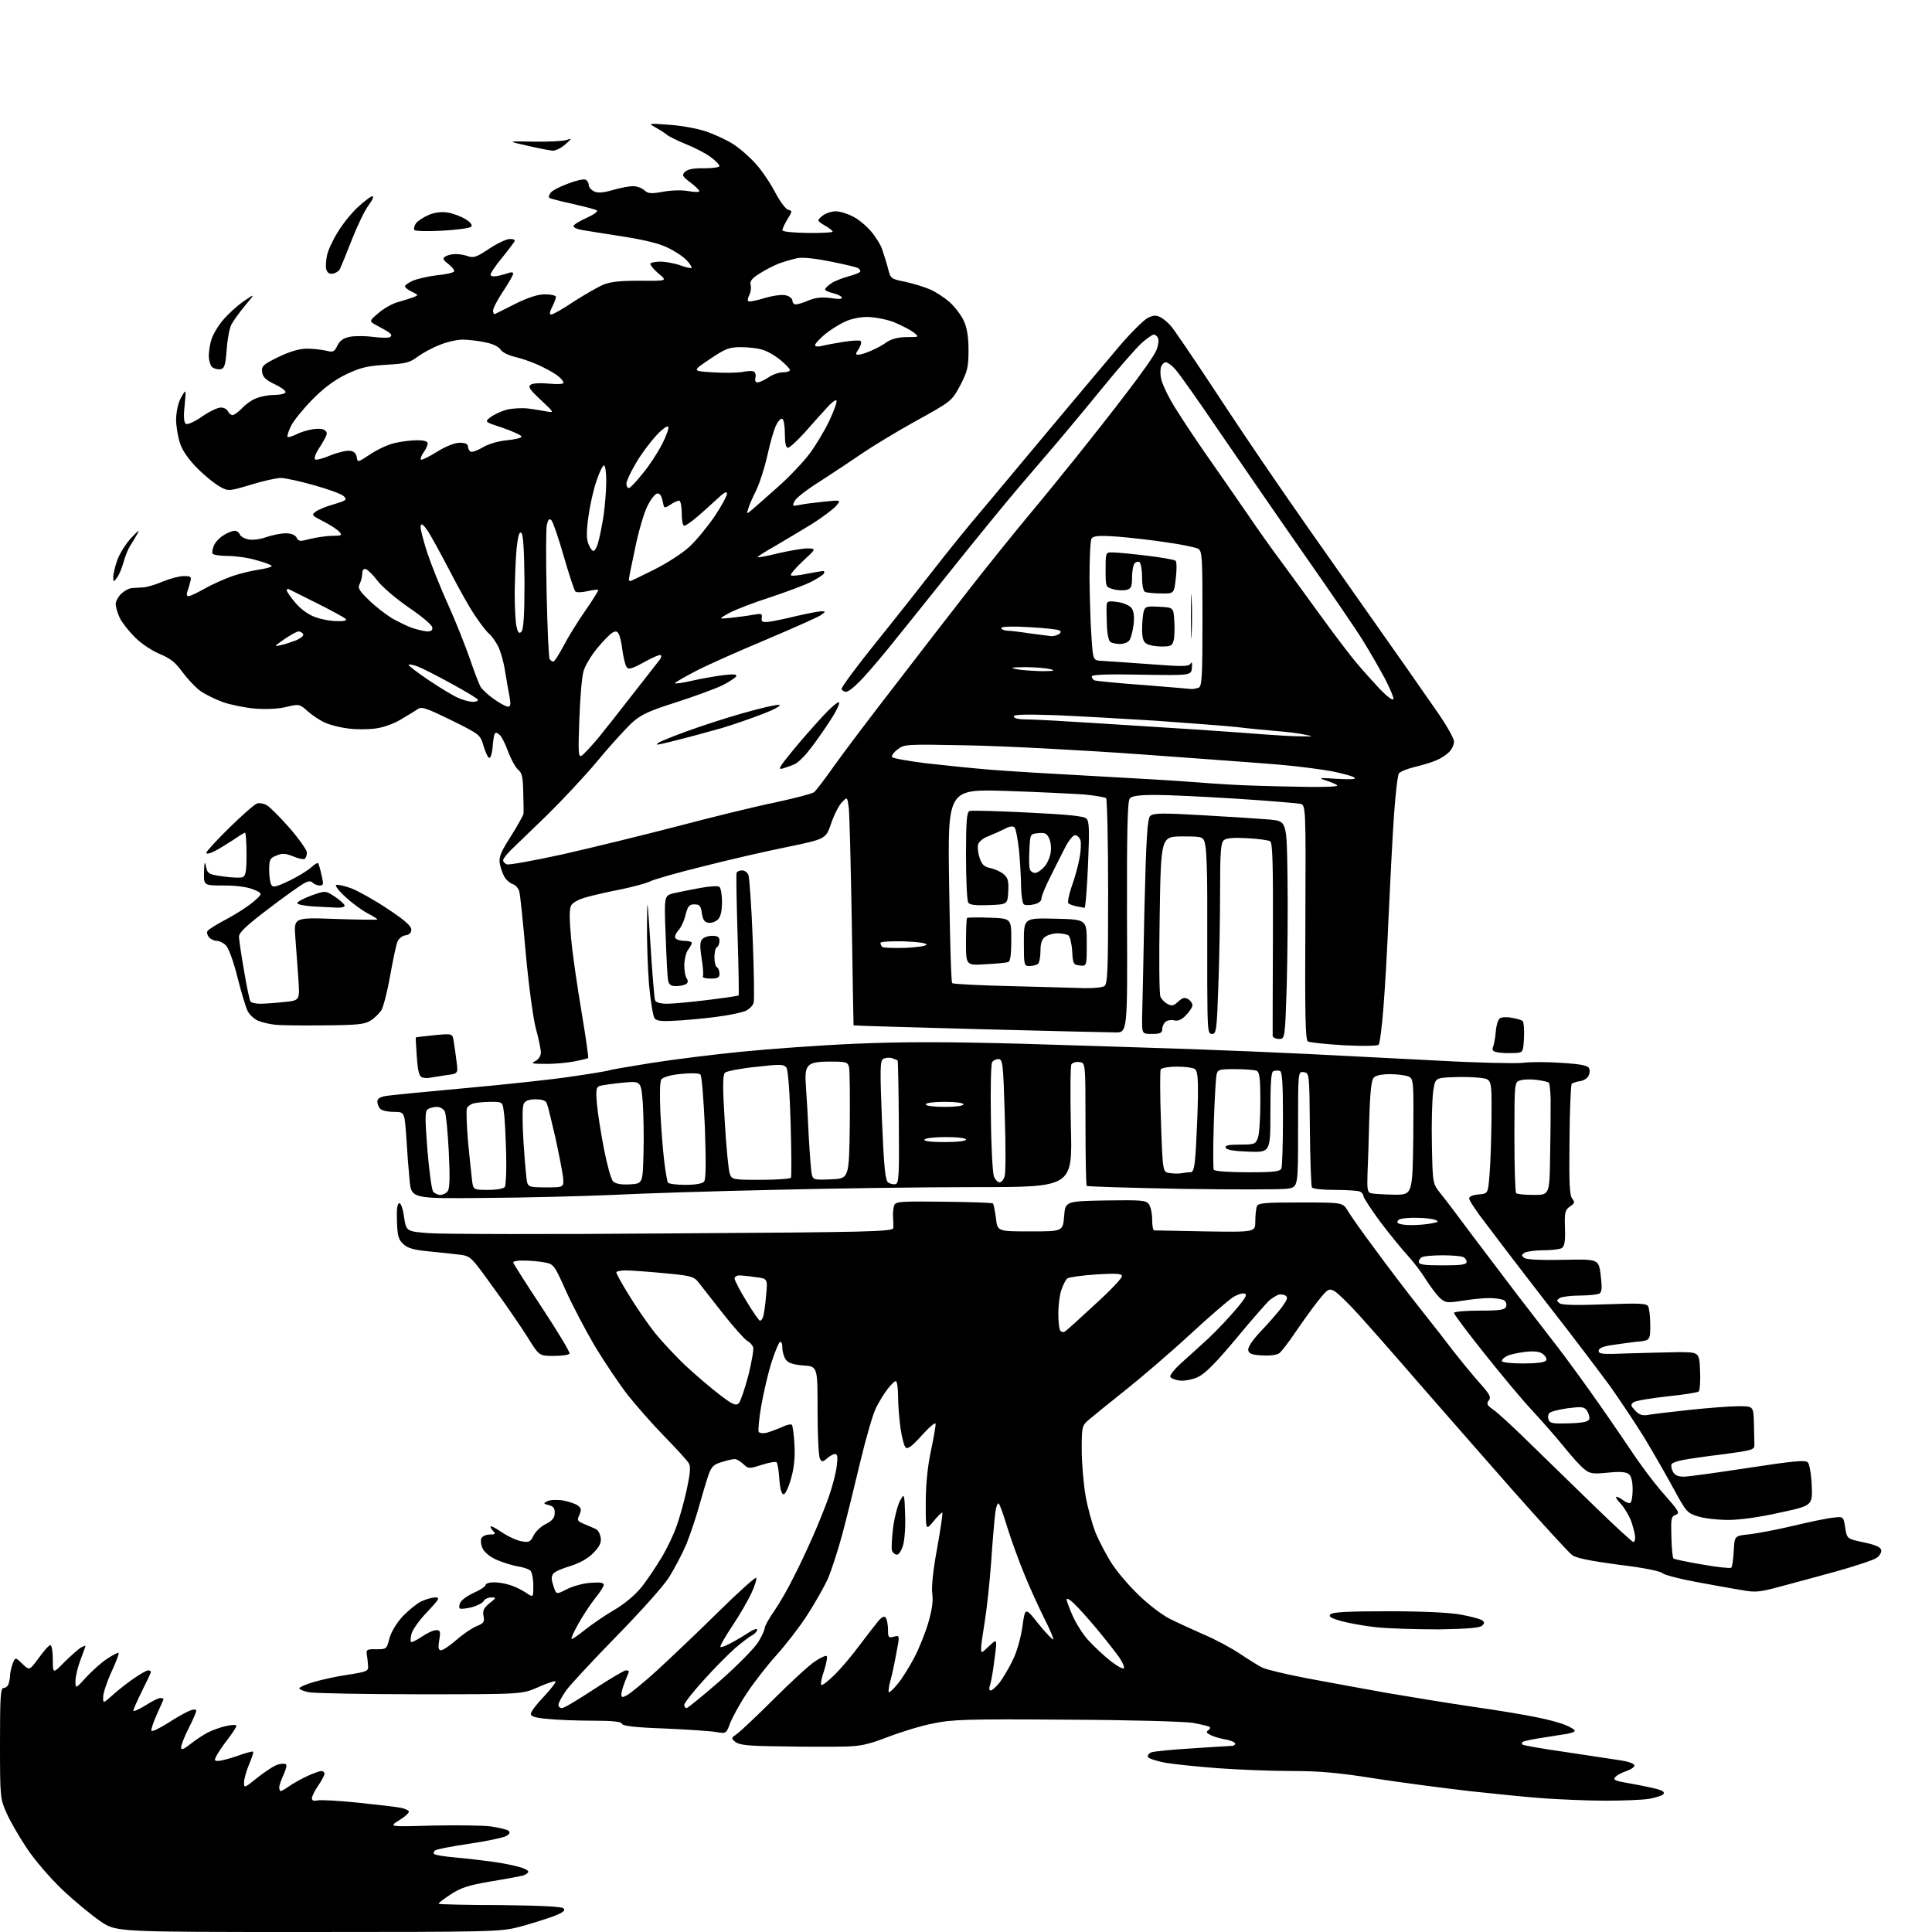 <?xml version="1.0" encoding="UTF-8" standalone="no"?>
<svg 
  version="1.1" 
  xmlns="http://www.w3.org/2000/svg" 
  xmlns:xlink="http://www.w3.org/1999/xlink" 
  xmlns:svg="http://www.w3.org/2000/svg"
  xmlns:rdf="http://www.w3.org/1999/02/22-rdf-syntax-ns#"
  xmlns:cc="http://creativecommons.org/ns#"
  xmlns:dc="http://purl.org/dc/elements/1.1/"
  viewBox="0 0 768 768"
  width="768"
  height="768"
>
<style>svg {background-color: white; }</style>"
<path stroke="none" fill="black" fill-rule="evenodd" d="M122.4,768.0C46.2,768.0 46.2,768.0 40.0,763.8C36.6,761.5 29.8,755.9 24.8,751.2C19.8,746.4 13.6,739.2 10.6,734.6C7.6,730.1 4.0,723.9 2.6,720.7C0.1,715.1 0.0,714.5 0.0,693.0C0.0,674.9 0.2,671.0 1.4,671.0C2.2,671.0 3.1,670.3 3.4,669.4C3.7,668.5 4.0,667.0 4.0,666.0C4.0,665.0 4.5,662.9 5.0,661.4C6.1,658.7 6.1,658.7 8.9,661.4C11.7,664.1 11.7,664.1 15.4,659.1C17.4,656.3 19.4,654.0 20.0,654.0C20.6,654.0 21.0,656.6 21.0,659.7C21.0,665.4 21.0,665.4 25.7,660.6C28.4,658.0 31.3,655.4 32.2,654.9C33.2,654.4 34.0,654.1 34.0,654.2C34.0,654.4 33.1,656.9 32.0,659.8C30.9,662.7 30.0,666.5 30.0,668.2C30.0,671.4 30.0,671.4 34.2,666.8C36.6,664.2 40.3,660.9 42.4,659.5C44.5,658.1 46.6,657.0 47.1,657.0C47.5,657.0 46.3,660.3 44.4,664.4C42.5,668.5 41.0,673.1 41.0,674.6C41.0,677.2 41.0,677.2 44.8,673.8C46.9,671.9 50.7,668.9 53.2,667.2C55.8,665.4 58.3,664.0 58.9,664.0C59.5,664.0 60.0,664.3 60.0,664.6C60.0,664.9 58.4,668.3 56.5,672.1C54.6,676.0 53.0,679.5 53.0,680.0C53.0,680.5 55.1,679.6 57.7,678.0C60.3,676.3 63.0,675.0 63.7,675.0C64.4,675.0 65.0,675.2 65.0,675.4C65.0,675.6 63.8,678.3 62.4,681.4C61.0,684.5 60.0,687.4 60.2,688.0C60.4,688.5 63.3,687.1 66.8,684.9C70.2,682.7 74.1,680.5 75.5,680.0C77.1,679.4 78.0,679.4 78.0,680.1C78.0,680.6 76.7,683.7 75.0,687.0C73.3,690.3 72.0,693.7 72.0,694.6C72.0,695.8 72.9,695.5 75.8,693.2C77.8,691.6 80.9,689.6 82.6,688.7C84.4,687.8 87.6,686.6 89.9,686.1C92.2,685.6 94.0,685.6 94.0,686.0C94.0,686.5 92.5,688.8 90.6,691.3C88.7,693.7 86.7,696.7 86.1,697.9C85.1,699.7 85.2,700.0 86.7,700.0C87.8,700.0 91.2,699.1 94.4,698.0C97.6,696.8 100.4,696.1 100.6,696.3C100.9,696.5 100.1,698.8 99.0,701.4C97.9,704.0 97.0,707.3 97.0,708.6C97.0,710.9 97.2,710.8 102.5,706.5C105.6,704.1 109.2,701.7 110.6,701.4C112.0,701.0 113.4,701.0 113.7,701.4C114.1,701.7 113.6,703.6 112.7,705.5C111.8,707.5 111.0,709.7 111.0,710.5C111.0,711.3 111.3,712.0 111.6,712.0C111.9,712.0 113.5,711.1 115.0,710.0C116.6,708.9 119.8,707.1 122.2,706.0C124.6,704.9 127.1,704.0 127.8,704.0C128.4,704.0 129.0,704.5 129.0,705.1C129.0,705.6 127.9,707.8 126.5,709.8C125.1,711.8 124.0,714.1 124.0,714.8C124.0,715.8 124.7,716.0 126.2,715.7C127.4,715.4 134.7,715.8 142.4,716.6C150.2,717.4 157.7,718.3 159.2,718.6C160.7,718.9 162.2,719.5 162.5,720.0C162.8,720.5 161.1,722.1 158.8,723.5C154.5,726.2 154.5,726.2 171.5,725.7C180.8,725.5 191.4,725.6 194.9,726.0C198.3,726.5 201.7,727.3 202.2,727.8C202.9,728.5 202.5,729.2 201.1,729.9C200.0,730.5 193.5,731.9 186.6,732.9C179.8,733.9 173.7,735.1 173.1,735.5C172.5,735.8 172.2,736.5 172.5,736.9C172.7,737.4 176.7,738.0 181.2,738.4C185.8,738.8 192.4,739.6 196.0,740.1C199.6,740.6 204.2,741.5 206.2,742.1C208.3,742.6 210.0,743.5 210.0,744.0C210.0,744.5 209.1,745.1 208.1,745.5C207.0,745.8 201.2,746.9 195.1,747.9C186.3,749.4 183.1,750.4 179.1,753.1C176.3,754.9 174.2,756.5 174.4,756.8C174.7,757.0 185.7,757.3 198.9,757.3C215.4,757.5 223.3,757.9 224.0,758.6C224.9,759.5 223.8,760.3 219.6,761.9C216.5,763.0 210.5,764.9 206.3,766.0C198.9,767.9 195.6,768.0 122.4,768.0zM638.0,715.8C631.1,715.8 620.4,715.3 614.2,714.9C608.0,714.5 594.5,713.1 584.2,712.0C573.9,710.8 557.0,708.6 546.7,707.0C532.3,704.7 524.6,704.0 513.5,704.0C505.6,704.0 492.5,703.5 484.3,702.9C476.2,702.3 466.6,701.3 463.1,700.7C459.6,700.0 456.5,699.0 456.3,698.4C456.1,697.8 456.7,697.0 457.6,696.6C458.6,696.2 465.9,695.5 473.9,695.0C481.9,694.5 489.1,694.0 489.8,694.0C490.4,694.0 491.0,693.6 491.0,693.1C491.0,692.6 489.4,691.9 487.4,691.5C485.4,691.2 482.7,690.4 481.4,689.8C479.7,689.0 479.3,688.4 480.2,687.9C480.9,687.5 481.2,686.8 480.9,686.5C480.5,686.2 477.6,685.5 474.4,684.9C471.1,684.3 448.8,683.7 424.0,683.6C384.5,683.3 378.5,683.5 370.9,685.1C366.2,686.0 358.1,688.5 352.9,690.5C345.0,693.5 342.1,694.2 335.0,694.3C330.3,694.4 319.3,694.4 310.4,694.2C297.8,694.1 294.0,693.7 292.4,692.5C290.5,691.0 290.6,690.9 293.0,689.2C294.3,688.3 301.0,682.0 307.7,675.3C314.5,668.5 321.8,661.8 324.0,660.4C326.2,658.9 328.3,658.0 328.6,658.3C329.0,658.6 328.5,661.2 327.6,664.1C326.6,666.9 326.1,669.5 326.5,669.8C326.8,670.1 329.1,668.4 331.6,665.9C334.1,663.5 338.7,658.1 341.7,654.0C344.8,649.9 348.2,645.5 349.3,644.2C350.9,642.5 351.6,642.3 352.2,643.2C352.6,643.9 353.0,646.0 353.0,647.9C353.0,650.9 353.2,651.2 355.3,650.6C357.7,650.0 357.7,650.0 356.3,657.2C355.6,661.2 354.5,666.2 353.9,668.3C353.3,670.4 353.1,672.4 353.3,672.7C353.6,672.9 355.2,671.4 356.9,669.3C358.6,667.3 361.5,662.6 363.4,659.0C365.3,655.4 367.8,649.2 369.0,645.1C370.5,640.0 371.0,636.4 370.6,633.6C370.2,631.1 370.9,624.2 372.5,615.6C373.9,607.9 374.8,601.5 374.6,601.3C374.4,601.1 372.8,602.6 371.1,604.7C368.0,608.5 368.0,608.5 368.0,597.5C368.0,590.5 368.7,583.1 370.0,577.0C371.1,571.8 372.0,566.8 371.9,566.0C371.9,565.2 369.5,567.2 366.5,570.5C362.6,574.9 360.8,576.2 360.0,575.4C359.4,574.8 358.5,571.4 358.0,567.9C357.5,564.4 357.0,558.7 357.0,555.2C357.0,551.8 356.6,549.0 356.1,549.0C355.6,549.0 354.1,550.5 352.8,552.2C351.4,554.0 349.4,557.3 348.3,559.5C347.1,561.7 344.3,571.4 342.0,581.0C339.7,590.6 336.5,603.7 334.8,610.0C333.1,616.3 330.5,624.3 329.0,627.8C327.4,631.2 323.7,637.7 320.7,642.3C317.8,646.8 312.3,653.9 308.6,658.0C304.9,662.1 299.7,668.8 297.0,672.9C294.2,677.0 291.3,682.4 290.3,684.8C288.7,689.2 288.7,689.2 284.6,688.5C282.3,688.1 273.1,687.5 264.1,687.1C252.4,686.7 247.5,686.1 247.2,685.2C247.0,684.4 243.6,684.0 235.7,684.0C229.5,684.0 221.5,683.7 217.8,683.3C212.9,682.9 211.0,682.3 211.0,681.3C211.0,680.5 213.3,677.4 216.2,674.4C219.0,671.4 221.1,668.7 220.8,668.4C220.5,668.1 217.4,669.1 213.9,670.7C207.5,673.5 207.5,673.5 167.0,673.5C144.7,673.5 124.8,673.1 122.8,672.7C120.7,672.3 119.0,671.6 119.0,671.1C119.0,670.7 121.6,669.5 124.8,668.6C127.9,667.7 134.1,666.3 138.5,665.7C146.1,664.5 146.5,664.3 146.3,662.0C146.2,660.6 146.0,658.6 145.8,657.5C145.5,655.8 146.0,655.5 149.6,655.6C153.6,655.6 153.7,655.6 154.8,651.3C155.5,648.7 157.7,645.1 160.0,642.6C162.3,640.2 165.6,637.5 167.4,636.6C169.3,635.7 171.8,635.0 173.1,635.0C175.0,635.0 174.6,635.7 169.8,640.8C166.8,643.9 164.0,647.8 163.6,649.4C163.2,650.9 163.1,652.4 163.4,652.7C163.6,653.0 165.6,652.0 167.7,650.6C169.7,649.2 172.3,648.0 173.4,648.0C175.0,648.0 175.2,648.5 174.6,652.0C174.1,655.0 174.3,656.0 175.3,656.0C176.1,656.0 178.8,654.2 181.3,652.0C183.8,649.8 187.4,647.3 189.3,646.5C192.3,645.3 192.7,644.7 192.2,642.4C191.8,640.2 192.3,639.2 194.6,637.3C197.3,635.2 197.4,635.0 195.3,635.0C194.1,635.0 192.7,635.6 192.3,636.4C191.9,637.2 189.7,638.3 187.6,638.9C185.4,639.4 183.3,639.7 182.8,639.4C182.4,639.1 182.5,638.0 183.0,637.0C183.6,635.9 186.0,634.2 188.5,633.1C191.0,632.0 193.0,630.6 193.0,630.1C193.0,629.5 194.5,629.0 196.4,629.0C198.2,629.0 201.2,629.5 203.1,630.2C205.0,630.8 207.7,632.2 209.2,633.2C212.0,635.1 212.0,635.1 212.0,630.2C212.0,627.4 211.4,624.8 210.8,624.3C210.1,623.7 207.7,622.9 205.5,622.6C203.3,622.2 199.6,621.0 197.3,620.0C194.8,618.9 192.5,617.0 191.9,615.6C191.2,614.3 191.0,612.4 191.3,611.6C191.7,610.7 193.1,610.0 194.7,610.0C196.8,610.0 197.1,609.7 196.2,608.8C195.5,608.1 195.0,607.3 195.0,606.8C195.0,606.4 197.0,607.4 199.5,609.1C202.0,610.8 205.5,612.4 207.4,612.7C210.4,613.2 210.9,612.9 212.1,610.4C212.9,608.8 215.1,606.7 217.0,605.8C219.6,604.5 220.5,603.3 220.5,601.5C220.6,599.6 220.0,598.8 218.2,598.3C216.0,597.8 215.9,597.6 217.5,596.8C218.4,596.2 221.1,596.1 223.5,596.4C225.8,596.8 228.6,597.7 229.6,598.4C231.1,599.5 231.2,600.2 230.3,602.2C229.3,604.4 229.5,604.7 232.4,605.9C234.1,606.6 236.2,607.5 237.0,607.9C237.8,608.3 238.6,609.9 238.8,611.4C239.1,613.3 238.2,615.0 235.7,617.5C233.6,619.6 230.3,621.4 226.8,622.5C223.7,623.4 220.6,624.7 220.0,625.5C219.1,626.6 219.1,627.8 220.0,630.4C221.1,633.9 221.1,633.9 225.2,631.8C227.5,630.6 231.7,629.4 234.7,629.2C238.4,628.9 240.0,629.1 240.0,630.0C240.0,630.6 238.5,633.0 236.6,635.3C234.8,637.6 231.8,642.1 230.0,645.3C228.2,648.5 226.9,651.3 227.2,651.5C227.4,651.7 229.8,650.1 232.5,647.9C235.3,645.7 240.5,642.1 244.3,639.9C248.4,637.5 252.6,633.9 255.1,630.8C257.3,628.0 260.8,622.8 263.0,619.1C265.2,615.5 267.9,609.8 269.0,606.5C270.2,603.2 272.0,596.7 273.0,592.1C274.3,586.1 274.6,583.1 273.9,581.8C273.3,580.7 269.0,576.0 264.3,571.2C259.6,566.4 253.0,558.9 249.5,554.5C246.1,550.1 240.2,541.3 236.4,535.0C232.7,528.7 227.5,518.8 224.9,513.0C220.3,502.7 220.1,502.5 216.3,501.8C214.2,501.4 210.6,501.1 208.2,501.1C205.9,501.0 204.0,501.4 204.0,501.8C204.0,502.2 209.2,510.4 215.5,519.9C221.8,529.5 226.7,537.6 226.4,538.1C226.1,538.6 223.3,539.0 220.1,539.0C214.3,539.0 214.3,539.0 209.5,531.2C206.8,527.0 200.7,518.0 195.8,511.4C187.1,499.3 187.1,499.3 182.3,498.7C179.7,498.4 174.2,497.8 170.1,497.4C164.8,496.9 162.1,496.2 160.4,494.6C158.4,492.8 158.0,491.4 157.8,485.6C157.6,481.2 157.9,478.6 158.6,478.3C159.3,478.1 160.1,480.1 160.6,483.7C161.5,489.5 161.5,489.5 170.5,490.2C175.4,490.6 219.0,490.7 267.2,490.3C346.9,489.8 355.0,489.6 355.1,488.1C355.2,487.2 355.1,485.3 355.0,483.8C354.9,482.3 355.1,480.2 355.4,479.3C355.9,477.6 357.6,477.5 375.1,477.7C385.7,477.8 394.5,478.1 394.7,478.4C395.0,478.7 395.5,481.3 395.9,484.2C396.5,489.5 396.5,489.5 409.5,489.5C422.5,489.5 422.5,489.5 423.0,483.5C423.5,477.5 423.5,477.5 439.5,477.2C453.7,477.0 455.6,477.1 456.7,478.7C457.4,479.6 458.0,482.3 458.0,484.7C458.0,487.1 458.3,489.0 458.8,489.1C459.2,489.1 468.4,489.3 479.2,489.5C499.0,489.8 499.0,489.8 499.0,485.5C499.0,483.1 499.3,480.5 499.6,479.6C500.1,478.2 502.6,478.0 517.0,478.0C533.8,478.0 533.8,478.0 535.8,481.4C536.9,483.2 541.7,490.1 546.6,496.6C551.4,503.2 559.4,513.7 564.4,520.0C569.4,526.3 575.5,534.1 577.9,537.3C580.4,540.5 584.8,545.9 587.7,549.2C592.2,554.2 592.9,555.4 591.8,556.7C590.8,558.0 591.1,558.6 593.5,560.3C595.2,561.4 601.7,567.4 608.0,573.6C614.3,579.7 626.0,591.1 634.0,598.9C642.0,606.7 648.9,613.0 649.3,613.0C649.7,613.0 650.0,612.2 650.0,611.1C650.0,610.1 649.3,607.3 648.5,604.9C647.6,602.5 645.7,599.3 644.3,597.8C642.8,596.2 642.0,595.0 642.6,595.0C643.1,595.0 644.4,595.7 645.4,596.5C646.4,597.3 647.7,597.7 648.1,597.4C648.6,597.1 649.0,594.7 649.0,592.1C649.0,589.0 648.5,586.8 647.5,586.0C646.4,585.1 644.0,584.9 639.2,585.4C633.3,586.0 632.0,585.8 629.9,584.1C628.5,583.1 624.7,578.9 621.5,574.9C618.2,570.8 612.5,564.4 608.9,560.5C605.3,556.7 596.9,546.6 590.2,538.2C583.5,529.8 578.0,522.5 578.0,521.9C578.0,521.4 582.4,521.0 588.0,521.0C596.3,521.0 598.2,520.7 598.7,519.4C599.0,518.5 598.7,517.4 597.9,516.9C597.1,516.4 594.5,516.0 592.0,516.0C589.5,516.0 584.6,516.5 581.1,517.1C575.1,518.0 574.6,517.9 572.3,515.9C571.0,514.6 568.5,511.3 566.8,508.6C565.1,505.8 561.8,501.5 559.5,499.0C557.2,496.5 552.3,490.5 548.6,485.6C545.0,480.7 542.0,476.1 542.0,475.5C542.0,474.8 541.3,473.9 540.4,473.6C539.5,473.3 535.1,473.0 530.5,473.0C525.9,473.0 521.8,472.6 521.5,472.0C521.2,471.5 520.8,461.0 520.7,448.8C520.5,426.5 520.5,426.5 518.2,426.2C516.0,425.9 516.0,425.9 516.0,448.8C516.0,471.8 516.0,471.8 512.0,472.5C509.8,472.9 491.0,472.9 470.3,472.6C449.6,472.2 432.3,471.7 432.0,471.4C431.7,471.1 431.5,460.0 431.5,446.7C431.5,422.5 431.5,422.5 429.1,422.2C427.8,422.0 426.4,422.4 425.9,423.1C425.5,423.8 425.4,435.1 425.7,448.1C426.3,471.9 426.3,471.9 387.9,471.9C366.8,471.9 330.4,472.4 307.0,473.0C283.6,473.5 255.1,474.4 243.5,475.0C231.9,475.5 209.2,476.1 193.0,476.2C163.5,476.5 163.5,476.5 162.8,469.0C162.4,464.9 161.8,457.1 161.5,451.8C160.8,442.0 160.8,442.0 156.6,442.0C154.3,442.0 151.9,441.5 151.2,440.8C150.5,440.1 150.0,438.8 150.0,437.9C150.0,436.7 151.1,436.0 153.8,435.6C155.8,435.3 170.1,433.9 185.5,432.5C200.9,431.1 219.8,429.1 227.5,427.9C235.2,426.8 241.7,425.7 242.0,425.5C242.4,425.3 249.8,424.0 258.6,422.6C267.3,421.2 283.5,419.2 294.5,418.1C305.5,417.0 326.0,415.5 340.0,414.9C359.2,414.1 375.7,414.1 406.0,414.9C428.3,415.6 458.2,416.5 472.5,417.0C486.8,417.5 508.4,418.4 520.5,419.0C532.6,419.6 555.5,420.8 571.4,421.6C587.3,422.5 602.6,422.8 605.3,422.5C608.0,422.1 614.9,422.1 620.7,422.5C628.7,423.0 631.3,423.6 631.7,424.7C632.1,425.6 631.9,427.0 631.3,427.9C630.8,428.8 629.2,429.7 627.9,429.8C626.6,430.0 625.2,430.5 624.8,430.8C624.4,431.2 624.0,441.3 623.9,453.2C623.7,470.1 623.9,475.2 625.0,476.5C626.1,477.9 626.0,478.3 624.1,479.6C622.1,481.0 621.9,482.0 622.1,488.2C622.3,493.3 621.9,495.4 620.9,496.1C620.1,496.6 616.8,497.0 613.5,497.0C610.2,497.0 606.8,497.5 606.0,498.0C604.7,498.9 604.7,499.1 606.0,500.1C606.9,500.7 612.8,501.0 621.5,500.8C635.5,500.5 635.5,500.5 636.3,506.9C636.9,511.8 636.8,513.5 635.8,514.2C635.1,514.6 631.6,515.0 628.0,515.0C624.4,515.0 620.8,515.5 620.0,516.0C618.7,516.9 618.7,517.1 620.0,518.1C621.0,518.8 626.9,518.9 637.9,518.5C651.0,518.0 654.5,518.1 655.1,519.2C655.6,519.9 656.0,523.3 656.0,526.7C656.0,532.9 656.0,532.9 650.2,533.4C647.1,533.8 642.5,534.4 640.0,534.8C637.0,535.3 635.5,536.0 635.5,537.0C635.5,538.3 637.2,538.4 647.0,538.0C653.3,537.8 662.3,537.6 667.0,537.5C675.5,537.5 675.5,537.5 675.8,544.9C676.0,549.0 675.7,552.7 675.3,553.1C674.8,553.6 669.2,554.4 662.7,555.1C656.3,555.8 650.3,556.8 649.4,557.4C648.1,558.4 648.2,558.8 650.0,560.7C651.4,562.3 652.8,562.8 654.8,562.5C656.3,562.2 663.7,561.3 671.2,560.5C678.7,559.7 687.6,559.0 691.0,559.0C697.0,559.0 697.0,559.0 697.2,565.5C697.3,569.1 697.4,573.0 697.4,574.2C697.5,576.3 696.8,576.5 685.0,578.1C678.1,578.9 670.8,580.0 668.8,580.4C666.7,580.8 664.8,581.5 664.5,582.0C664.2,582.5 664.4,583.9 665.0,585.0C665.7,586.4 667.1,587.0 669.3,587.0C671.1,587.0 682.6,585.4 695.0,583.5C712.7,580.8 717.7,580.3 718.6,581.3C719.3,581.9 720.0,586.1 720.2,590.5C720.5,598.5 720.5,598.5 707.5,601.3C699.5,603.1 691.6,604.2 687.0,604.2C682.9,604.2 677.5,603.6 675.0,602.8C670.7,601.5 670.3,601.0 665.4,592.0C662.6,586.8 657.3,577.6 653.7,571.6C650.0,565.6 643.7,556.2 639.8,550.7C635.8,545.3 628.1,535.1 622.7,528.1C617.3,521.2 609.6,511.2 605.6,506.0C601.6,500.8 595.1,492.3 591.2,487.1C587.2,482.0 584.0,477.2 584.0,476.4C584.0,475.6 585.5,475.0 587.8,474.8C591.5,474.5 591.5,474.5 592.1,467.0C592.5,462.9 592.8,452.7 592.9,444.3C593.0,429.1 593.0,429.1 588.8,428.5C586.4,428.2 581.4,428.0 577.5,428.2C570.5,428.5 570.5,428.5 569.7,434.0C569.3,437.0 569.0,446.5 569.2,455.0C569.5,470.5 569.5,470.5 572.7,474.5C574.5,476.7 580.1,484.1 585.2,491.0C590.4,497.9 598.4,508.4 603.0,514.5C607.6,520.5 613.7,528.4 616.5,532.0C619.4,535.6 626.2,544.8 631.7,552.5C637.2,560.2 644.6,571.0 648.3,576.5C651.9,582.0 657.8,589.9 661.5,594.0C667.4,600.7 667.9,601.5 666.1,602.2C664.3,602.8 664.2,603.7 664.4,610.9C664.5,615.4 664.9,619.2 665.2,619.5C665.4,619.8 670.6,620.9 676.6,621.9C682.6,623.0 687.8,623.5 688.2,623.2C688.6,622.8 689.0,619.8 689.2,616.5C689.5,610.5 689.5,610.5 695.5,609.9C698.8,609.5 706.7,608.0 713.0,606.5C719.3,605.0 726.4,603.5 728.7,603.3C732.8,602.8 732.8,602.8 733.5,607.3C734.2,611.7 734.2,611.7 740.8,613.1C745.6,614.1 747.6,615.0 747.8,616.2C748.0,617.1 747.1,618.6 745.8,619.4C744.5,620.2 737.6,622.5 730.5,624.5C723.3,626.5 713.2,629.2 708.0,630.6C699.6,632.9 697.8,633.1 692.5,632.1C689.2,631.6 681.1,630.1 674.5,628.9C667.9,627.7 661.8,626.1 660.9,625.4C660.0,624.5 652.8,623.1 643.4,622.0C632.3,620.5 626.7,619.4 625.0,618.2C623.6,617.2 613.4,606.0 602.2,593.4C591.1,580.8 574.2,561.5 564.6,550.5C555.1,539.5 544.0,526.9 540.0,522.5C536.0,518.1 531.7,513.9 530.4,513.2C528.2,512.1 527.8,512.3 523.9,517.2C521.6,520.1 517.6,525.7 515.0,529.5C512.4,533.4 509.5,537.1 508.7,537.8C507.8,538.6 505.1,539.0 501.8,538.8C497.6,538.6 496.4,538.1 496.2,536.7C496.0,535.5 497.9,532.7 501.2,529.2C504.2,526.1 507.9,521.8 509.5,519.7C511.7,516.7 512.1,515.7 511.0,515.0C510.3,514.6 509.0,514.4 508.1,514.7C507.2,515.1 505.7,516.0 504.6,516.9C503.6,517.8 497.6,524.6 491.4,532.1C483.3,541.8 479.0,546.1 476.2,547.4C474.1,548.4 470.8,549.0 469.0,548.8C467.2,548.6 465.5,547.9 465.2,547.3C465.0,546.6 467.0,544.1 469.6,541.8C472.3,539.4 477.1,535.0 480.4,532.0C483.6,529.0 488.5,523.8 491.3,520.5C495.3,515.8 496.0,514.4 494.6,514.2C493.7,514.0 491.6,514.7 490.1,515.7C488.5,516.7 480.7,523.4 472.8,530.7C465.0,537.9 453.3,547.9 447.0,552.9C440.7,557.9 434.3,563.1 432.8,564.4C430.1,566.7 430.0,567.2 430.0,576.3C430.0,581.5 430.7,589.6 431.5,594.4C432.3,599.2 434.2,605.9 435.5,609.3C436.9,612.6 439.8,618.2 442.0,621.6C444.2,625.0 449.1,630.7 452.8,634.2C456.5,637.8 462.0,642.0 465.0,643.5C468.0,645.0 474.1,647.8 478.4,649.7C482.8,651.5 489.3,655.0 492.9,657.4C496.5,659.8 500.5,662.3 501.8,662.9C503.1,663.6 511.0,665.5 519.3,667.1C527.7,668.7 542.1,671.3 551.5,673.0C560.9,674.6 576.2,677.1 585.7,678.5C595.1,679.8 606.3,681.7 610.6,682.6C614.8,683.4 620.1,684.8 622.2,685.7C624.3,686.5 626.0,687.6 626.0,688.0C626.0,688.5 623.9,689.2 621.2,689.5C618.6,689.9 614.1,690.6 611.1,691.1C608.1,691.6 605.4,692.2 605.2,692.5C604.9,692.8 604.9,693.2 605.2,693.5C605.5,693.8 613.3,695.2 622.6,696.5C631.9,697.9 641.7,699.4 644.4,699.8C647.1,700.2 649.5,701.0 649.7,701.7C649.9,702.3 648.5,703.3 646.6,704.0C644.7,704.6 642.7,705.7 642.0,706.5C641.1,707.6 642.3,708.0 648.2,709.0C652.2,709.7 657.0,710.7 658.8,711.2C661.2,711.9 661.9,712.5 661.1,713.3C660.6,713.8 657.9,714.7 655.3,715.1C652.7,715.5 644.9,715.8 638.0,715.8zM223.4,679.0C224.2,679.0 229.9,675.6 236.1,671.5C242.4,667.4 248.1,664.0 248.8,664.0C249.4,664.0 250.0,664.2 250.0,664.4C250.0,664.6 249.3,666.4 248.5,668.3C247.7,670.3 247.0,672.6 247.0,673.5C247.0,674.8 247.4,674.9 249.2,673.9C250.5,673.2 255.8,668.9 261.0,664.2C266.2,659.4 277.1,649.1 285.2,641.1C293.3,633.1 300.2,626.9 300.6,627.2C300.9,627.6 300.1,630.3 298.7,633.3C297.3,636.3 293.9,642.2 291.0,646.5C288.2,650.7 286.1,654.4 286.4,654.7C286.7,655.0 288.8,654.1 291.2,652.8C293.6,651.5 296.7,649.6 298.2,648.6C299.8,647.6 301.0,647.3 301.0,647.8C301.0,648.4 300.1,649.4 299.1,650.0C298.0,650.5 294.9,652.9 292.3,655.1C289.7,657.4 284.0,663.1 279.8,667.8C275.5,672.5 272.0,677.0 272.0,677.7C272.0,678.4 272.4,679.0 272.9,679.0C273.4,679.0 279.5,674.0 286.4,668.0C293.4,661.8 300.1,655.0 301.5,652.6C302.9,650.3 304.0,647.8 304.0,647.1C304.0,646.4 305.7,643.3 307.9,640.2C310.0,637.1 313.4,631.2 315.4,627.1C317.5,623.1 321.0,615.6 323.2,610.6C325.4,605.6 328.3,598.4 329.6,594.6C330.9,590.8 332.3,585.6 332.6,582.9C333.1,579.2 332.9,578.0 332.0,578.0C331.2,578.0 329.8,578.8 328.8,579.7C327.1,581.2 326.8,581.2 326.0,580.0C325.4,579.2 325.0,570.6 325.0,560.9C325.0,543.2 325.0,543.2 319.4,542.8C315.4,542.5 313.3,541.8 312.4,540.5C311.6,539.4 311.0,537.3 311.0,535.7C311.0,534.2 310.6,533.1 310.0,533.5C309.5,533.8 308.0,537.5 306.6,541.8C305.3,546.0 303.5,553.7 302.6,558.9C301.7,564.0 301.3,568.7 301.6,569.2C301.9,569.7 303.4,569.9 304.9,569.5C306.3,569.1 309.0,568.1 310.8,567.3C312.6,566.4 314.4,566.0 314.8,566.4C315.1,566.8 315.6,570.3 315.8,574.2C316.1,578.9 315.7,583.4 314.5,587.6C313.5,591.2 312.2,594.0 311.5,594.0C310.7,594.0 310.1,592.0 309.8,588.0C309.6,584.7 309.1,581.7 308.7,581.3C308.3,580.9 305.6,581.4 302.8,582.3C297.8,583.9 297.5,583.9 295.5,582.0C294.3,580.9 292.8,580.0 292.1,580.0C291.3,580.0 289.0,580.5 286.9,581.2C283.7,582.1 282.8,583.0 281.6,586.4C280.8,588.7 279.2,594.1 278.0,598.4C276.8,602.8 274.5,609.6 272.9,613.7C271.2,617.7 268.0,623.8 265.8,627.2C263.6,630.7 254.2,641.1 245.0,650.5C235.8,659.9 226.9,669.5 225.1,671.9C223.4,674.3 222.0,676.9 222.0,677.7C222.0,678.4 222.6,679.0 223.4,679.0zM393.8,672.0C394.4,672.0 396.0,670.5 397.4,668.8C398.7,667.0 401.1,663.1 402.5,660.1C404.1,657.0 405.7,651.5 406.4,646.8C407.5,638.8 407.5,638.8 412.8,645.5C415.8,649.2 418.4,651.9 418.7,651.7C418.9,651.4 417.3,647.6 415.1,643.3C412.9,638.9 409.3,631.0 407.2,625.8C405.0,620.5 402.0,612.2 400.5,607.4C399.0,602.5 397.5,598.1 397.0,597.7C396.6,597.2 395.9,599.0 395.6,601.7C395.3,604.3 394.5,613.0 394.0,621.0C393.4,629.0 392.3,639.4 391.5,644.3C390.7,649.1 390.0,654.0 390.0,655.2C390.0,657.3 390.1,657.3 393.0,654.5C395.6,652.0 396.0,651.9 396.0,653.6C396.0,654.6 395.5,658.5 395.0,662.1C394.5,665.7 393.8,669.4 393.4,670.4C393.1,671.3 393.3,672.0 393.8,672.0zM446.8,663.1C447.0,662.5 446.1,660.6 444.9,658.8C443.6,657.0 439.8,652.1 436.4,648.0C433.0,643.9 428.8,639.2 427.1,637.6C425.4,635.9 424.0,635.1 424.0,635.8C424.0,636.4 425.1,639.4 426.4,642.3C427.7,645.3 430.5,649.7 432.6,652.0C434.8,654.4 438.7,658.1 441.5,660.3C444.2,662.4 446.6,663.7 446.8,663.1zM572.2,647.7C563.6,647.7 552.5,647.4 547.5,646.9C542.5,646.4 536.1,645.2 533.1,644.4C529.0,643.2 528.0,642.6 528.9,641.7C529.8,640.8 536.4,640.5 551.8,640.5C565.3,640.5 576.1,641.0 580.5,641.8C584.4,642.5 588.2,643.5 589.0,644.0C590.2,644.8 590.2,645.2 589.2,646.2C588.3,647.1 583.5,647.5 572.2,647.7zM356.6,618.0C355.8,618.0 355.0,617.3 354.6,616.5C354.3,615.7 354.5,611.6 355.0,607.5C355.5,603.4 356.8,598.5 357.7,596.7C359.5,593.5 359.5,593.5 359.8,602.0C360.0,606.7 359.6,612.2 359.0,614.2C358.4,616.3 357.3,618.0 356.6,618.0zM623.9,565.8C629.7,565.6 631.5,565.1 631.8,564.0C631.9,563.1 631.5,561.7 630.8,560.7C629.7,559.2 628.7,559.1 623.2,559.8C619.7,560.3 616.5,561.1 615.9,561.7C615.4,562.2 615.2,563.4 615.6,564.4C616.1,565.8 617.4,566.0 623.9,565.8zM293.7,557.8C294.4,557.0 296.1,552.0 297.5,546.7C298.8,541.4 299.7,536.3 299.4,535.5C299.0,534.6 298.0,533.5 297.0,533.0C296.0,532.4 291.5,527.4 287.1,521.8C282.7,516.1 278.2,510.5 277.3,509.3C275.7,507.4 273.9,507.0 263.9,506.1C257.6,505.5 250.7,505.0 248.7,505.0C246.7,505.0 245.0,505.4 245.0,505.8C245.0,506.3 247.2,510.3 250.0,514.8C252.7,519.3 257.4,526.1 260.3,529.8C263.3,533.5 269.0,539.6 273.0,543.3C277.0,547.0 283.0,552.1 286.3,554.6C291.3,558.4 292.5,558.9 293.7,557.8zM605.4,542.0C610.7,542.0 614.1,541.6 614.6,540.8C615.0,540.2 614.4,539.1 613.4,538.3C612.0,537.2 610.0,537.0 606.1,537.4C603.2,537.8 599.9,538.5 598.9,539.1C597.9,539.6 597.0,540.5 597.0,541.0C597.0,541.6 600.7,542.0 605.4,542.0zM423.3,529.3C424.0,528.9 429.3,524.1 435.2,518.6C441.2,513.2 446.0,508.1 446.0,507.3C446.0,506.3 444.0,506.1 435.8,506.6C430.1,507.0 425.0,507.7 424.3,508.2C423.6,508.7 422.6,510.8 421.9,512.8C421.2,514.8 420.7,519.0 420.7,522.1C420.7,525.1 421.0,528.2 421.4,528.8C421.8,529.5 422.7,529.7 423.3,529.3zM302.1,525.0C302.5,525.0 303.0,524.4 303.3,523.6C303.6,522.8 304.2,519.1 304.5,515.3C305.2,508.3 305.2,508.3 300.5,507.7C297.9,507.3 294.9,507.0 293.9,507.0C292.8,507.0 292.0,507.6 292.0,508.2C292.0,508.9 294.1,513.0 296.7,517.2C299.3,521.5 301.7,525.0 302.1,525.0zM573.5,503.0C581.0,503.0 583.0,502.7 583.0,501.6C583.0,500.8 582.3,499.9 581.4,499.6C580.5,499.3 577.0,499.0 573.5,499.0C570.0,499.0 566.5,499.3 565.6,499.6C564.7,499.9 564.0,500.8 564.0,501.6C564.0,502.7 566.0,503.0 573.5,503.0zM560.9,487.0C563.6,487.0 567.2,486.7 569.1,486.3C571.9,485.8 572.1,485.6 570.5,484.9C569.4,484.5 566.2,484.1 563.3,484.1C560.5,484.0 557.5,484.3 556.6,484.6C555.7,484.9 555.3,485.6 555.6,486.1C555.9,486.6 558.3,487.0 560.9,487.0zM175.0,475.0C176.0,475.0 177.3,474.4 177.9,473.6C178.8,472.6 178.9,468.2 178.4,457.8C178.0,450.0 177.3,442.7 176.8,441.8C176.3,440.8 174.9,440.0 173.7,440.0C172.5,440.0 170.9,440.4 170.1,440.9C168.9,441.7 168.9,444.1 169.9,457.1C170.6,465.5 171.6,473.0 172.2,473.7C172.8,474.4 174.0,475.0 175.0,475.0zM554.0,474.9C561.5,475.0 561.5,475.0 561.8,452.0C562.0,430.1 561.9,429.0 560.1,428.0C559.0,427.5 555.7,427.0 552.7,427.0C549.0,427.0 546.8,427.5 546.0,428.5C545.1,429.6 544.6,434.8 544.3,444.8C544.1,452.9 543.8,462.7 543.6,466.7C543.4,472.6 543.6,474.0 544.9,474.3C545.8,474.6 549.9,474.8 554.0,474.9zM609.7,475.0C616.0,475.0 616.0,475.0 616.2,458.8C616.4,449.8 616.4,439.9 616.4,436.7C616.3,433.6 616.0,430.7 615.7,430.4C615.4,430.1 613.4,429.6 611.1,429.3C608.9,429.0 606.0,429.0 604.6,429.4C602.0,430.0 602.0,430.0 602.0,451.9C602.0,463.9 602.3,474.0 602.7,474.3C603.0,474.7 606.2,475.0 609.7,475.0zM194.0,473.0C197.6,473.0 200.2,472.5 200.7,471.8C201.1,471.1 201.4,465.1 201.2,458.5C201.0,451.9 200.7,444.6 200.3,442.2C199.8,438.0 199.8,438.0 195.1,438.0C192.6,438.0 189.5,438.3 188.3,438.6C187.1,438.9 185.9,439.8 185.6,440.6C185.3,441.4 185.5,447.1 186.0,453.3C186.6,459.4 187.3,466.4 187.6,468.8C188.1,473.0 188.1,473.0 194.0,473.0zM217.1,472.0C224.2,472.0 224.2,472.0 223.8,467.8C223.5,465.4 222.1,458.3 220.7,451.9C219.2,445.5 217.8,439.6 217.4,438.7C217.0,437.5 215.6,437.0 212.9,437.0C210.3,437.0 208.8,437.5 208.2,438.8C207.6,439.8 207.6,446.0 208.1,454.0C208.6,461.4 209.2,468.5 209.5,469.8C210.0,471.8 210.6,472.0 217.1,472.0zM250.4,470.8C255.5,470.5 255.5,470.5 255.8,458.5C256.0,451.9 255.8,442.7 255.5,438.1C254.8,429.7 254.8,429.7 247.4,430.4C243.3,430.8 239.2,431.4 238.3,431.7C237.0,432.2 236.8,433.4 237.3,438.9C237.6,442.5 238.9,450.6 240.1,456.8C241.3,463.0 242.9,468.8 243.7,469.6C244.8,470.6 246.8,471.0 250.4,470.8zM272.4,471.0C276.5,471.0 279.2,470.5 279.9,469.7C280.6,468.7 280.7,462.5 280.2,448.2C279.7,437.1 279.0,427.6 278.4,427.1C277.9,426.6 274.5,426.5 270.7,426.9C266.5,427.3 263.5,428.2 262.9,429.1C262.3,429.9 262.2,435.1 262.5,442.0C262.8,448.3 263.5,457.0 264.0,461.3C264.5,465.6 265.2,469.5 265.5,470.1C265.9,470.6 269.0,471.0 272.4,471.0zM356.0,470.7C357.3,470.5 357.5,467.1 357.3,446.1C357.2,432.7 357.0,421.7 356.8,421.5C356.6,421.4 355.6,421.0 354.5,420.6C353.4,420.3 351.9,420.5 351.1,420.9C349.8,421.7 349.8,425.3 350.6,445.5C351.4,464.2 351.9,469.3 353.1,470.1C353.9,470.6 355.2,470.9 356.0,470.7zM397.4,470.0C398.1,470.0 399.1,468.8 399.4,467.4C399.8,465.9 399.8,454.9 399.4,442.9C398.8,422.8 398.6,421.0 396.9,421.0C395.9,421.0 394.8,421.6 394.4,422.2C393.9,422.9 393.7,432.9 393.9,444.4C394.0,455.9 394.6,466.4 395.1,467.7C395.6,468.9 396.6,470.0 397.4,470.0zM302.4,469.0C308.7,469.0 314.1,468.6 314.4,468.2C314.7,467.7 314.6,458.0 314.3,446.6C313.9,433.8 313.3,425.4 312.6,424.4C311.6,423.0 310.1,423.0 300.5,424.1C294.4,424.7 288.9,425.8 288.2,426.4C287.3,427.3 287.2,431.4 288.1,445.9C288.7,456.0 289.6,465.3 290.1,466.6C290.9,468.9 291.3,469.0 302.4,469.0zM330.4,468.8C337.5,468.5 337.5,468.5 337.8,447.5C337.9,435.9 337.8,425.5 337.5,424.2C337.0,422.2 336.4,422.0 330.1,422.0C325.0,422.0 322.7,422.4 321.5,423.6C320.2,425.0 320.0,426.6 320.4,432.4C320.7,436.3 321.2,445.1 321.5,452.0C321.9,458.9 322.4,465.5 322.7,466.8C323.2,469.0 323.6,469.1 330.4,468.8zM469.5,466.4C470.6,466.2 472.2,466.0 473.1,466.0C474.5,466.0 474.9,464.3 475.4,456.2C475.7,450.9 476.1,441.8 476.2,436.2C476.3,428.2 476.0,425.6 474.9,424.9C474.1,424.4 470.9,424.0 467.8,424.0C464.7,424.0 461.8,424.5 461.4,425.1C461.1,425.7 461.1,435.1 461.5,446.0C462.2,465.9 462.2,465.9 464.9,466.3C466.3,466.5 468.4,466.6 469.5,466.4zM496.0,466.0C506.7,466.0 508.9,465.7 509.4,464.4C509.7,463.5 510.0,454.6 510.0,444.5C510.0,430.7 509.7,426.1 508.8,425.7C508.1,425.5 506.9,425.5 506.2,425.8C505.3,426.1 505.0,430.3 505.0,442.1C505.0,458.1 505.0,458.1 496.3,457.8C490.5,457.6 487.5,457.1 487.2,456.2C486.9,455.3 488.5,455.0 492.9,455.0C498.6,455.0 499.1,454.8 500.0,452.4C500.6,451.0 501.0,444.5 501.0,438.0C501.0,428.2 500.7,426.1 499.4,425.6C498.5,425.3 494.7,425.0 490.9,425.0C484.6,425.0 484.0,425.2 483.6,427.2C483.3,428.5 482.8,437.3 482.5,446.7C482.2,456.2 482.2,464.4 482.5,465.0C482.9,465.6 488.5,466.0 496.0,466.0zM375.4,454.0C380.5,454.0 384.0,453.6 384.0,453.0C384.0,452.4 380.7,452.0 376.1,452.0C371.7,452.0 367.8,452.4 367.5,453.0C367.1,453.6 370.0,454.0 375.4,454.0zM375.5,440.0C379.8,440.0 383.0,439.6 383.0,439.0C383.0,438.4 379.8,438.0 375.5,438.0C371.2,438.0 368.0,438.4 368.0,439.0C368.0,439.6 371.2,440.0 375.5,440.0zM171.0,428.4C170.2,428.6 168.8,428.6 167.9,428.3C166.7,428.0 166.1,426.1 165.7,420.2C165.4,416.0 165.2,412.5 165.3,412.4C165.4,412.3 168.7,411.9 172.7,411.5C179.9,410.8 179.9,410.8 180.4,414.2C180.7,416.0 181.2,419.6 181.5,422.1C182.1,426.8 182.1,426.8 177.3,427.4C174.7,427.8 171.8,428.3 171.0,428.4zM216.6,422.9C211.5,422.9 210.9,422.7 212.8,421.8C214.1,421.1 215.0,419.8 215.0,418.4C215.0,417.1 214.1,412.8 213.0,408.8C211.9,404.6 210.2,392.0 209.0,379.0C207.9,366.6 206.8,355.5 206.4,354.3C206.1,353.1 204.9,351.8 203.9,351.5C202.8,351.1 201.3,349.9 200.6,348.7C199.9,347.5 199.0,345.1 198.7,343.4C198.2,340.8 199.0,338.8 203.1,332.4C205.8,328.1 208.0,324.1 208.1,323.5C208.2,323.0 208.1,319.1 208.0,315.0C207.9,309.0 207.5,307.2 206.0,306.0C205.0,305.2 203.2,302.0 202.0,298.8C200.9,295.7 199.3,292.6 198.5,292.0C197.3,291.0 196.9,291.1 196.5,292.1C196.3,292.9 195.9,295.2 195.8,297.3C195.6,299.3 195.1,301.1 194.6,301.3C194.1,301.4 193.1,299.4 192.3,296.8C190.9,292.0 190.9,292.0 179.4,286.3C169.8,281.6 167.6,280.8 166.2,281.8C165.3,282.4 162.3,284.3 159.5,285.9C156.6,287.7 152.4,289.2 149.2,289.6C146.2,290.0 141.4,290.0 138.5,289.6C135.7,289.3 131.7,288.3 129.7,287.5C127.7,286.7 124.5,284.6 122.5,282.9C119.1,279.8 118.9,279.8 113.9,281.0C110.8,281.8 105.9,282.0 101.6,281.7C97.7,281.4 91.8,280.2 88.6,279.1C85.3,277.9 81.1,275.8 79.3,274.4C77.4,272.9 74.3,269.6 72.4,267.0C69.8,263.4 67.7,261.7 63.6,260.0C60.6,258.8 56.2,255.9 53.7,253.4C51.3,251.0 48.5,247.5 47.6,245.6C46.7,243.7 46.0,241.3 46.0,240.1C46.0,239.0 47.0,237.2 48.2,236.0C49.4,234.9 51.2,233.9 52.2,233.8C53.2,233.7 55.3,233.6 56.9,233.5C58.6,233.4 62.1,232.3 64.9,231.1C67.6,230.0 71.3,229.0 73.0,229.0C75.9,229.0 76.2,229.2 75.6,231.4C75.3,232.7 74.7,234.5 74.4,235.4C74.1,236.3 74.3,237.0 74.9,237.0C75.5,237.0 78.4,235.7 81.3,234.0C84.2,232.4 89.2,230.1 92.4,229.0C95.6,227.9 100.4,226.8 103.1,226.4C105.8,226.0 108.0,225.4 108.0,225.0C108.0,224.6 105.3,223.6 102.0,222.7C98.7,221.7 93.6,221.0 90.6,221.0C87.6,221.0 84.9,220.6 84.5,220.1C84.2,219.6 84.5,218.1 85.1,216.7C85.7,215.4 87.4,213.6 89.0,212.7C90.5,211.7 92.5,211.0 93.3,211.0C94.1,211.0 95.0,211.6 95.3,212.4C95.6,213.2 97.1,214.1 98.7,214.4C100.3,214.8 103.4,214.4 105.9,213.5C108.3,212.7 111.7,212.0 113.6,212.0C115.7,212.0 117.3,212.6 117.9,213.7C118.7,215.3 119.3,215.3 123.4,214.2C126.0,213.6 129.9,213.0 132.1,213.0C135.8,213.0 136.1,212.8 134.9,211.4C134.2,210.6 131.4,208.7 128.6,207.3C123.9,204.9 123.7,204.7 125.6,203.3C126.6,202.6 129.9,201.2 132.9,200.4C137.6,199.0 138.1,198.6 136.7,197.3C135.9,196.4 130.6,194.5 124.9,192.9C119.3,191.3 113.3,190.0 111.6,190.0C109.9,190.0 104.5,191.2 99.7,192.7C90.9,195.3 90.8,195.3 87.5,193.5C85.6,192.5 81.6,189.3 78.6,186.3C75.1,182.8 72.6,179.3 71.6,176.3C70.7,173.7 70.0,169.4 70.0,166.6C70.1,163.5 70.8,160.1 72.0,158.0C74.0,154.5 74.0,154.5 73.4,161.1C72.9,165.7 73.1,168.0 73.9,168.5C74.6,168.9 77.4,167.6 80.3,165.6C83.2,163.6 86.5,162.0 87.8,162.0C89.0,162.0 90.3,162.7 90.6,163.5C91.0,164.3 91.8,165.0 92.4,165.0C93.1,165.0 94.7,163.8 96.1,162.4C97.4,160.9 99.9,159.1 101.7,158.4C103.5,157.6 106.7,157.0 108.9,157.0C111.1,157.0 113.1,156.6 113.5,156.0C113.8,155.5 111.9,154.0 109.3,152.8C105.6,151.0 104.4,149.9 104.2,147.8C103.9,145.5 104.6,144.9 110.7,141.9C115.3,139.7 119.0,138.6 122.0,138.6C124.5,138.6 127.9,139.0 129.6,139.4C132.5,140.1 132.9,139.9 134.1,137.4C135.1,135.4 136.5,134.4 139.0,133.9C140.9,133.5 145.1,133.5 148.2,133.9C151.4,134.3 154.4,134.4 155.0,134.0C155.8,133.5 155.7,133.0 154.8,132.3C154.1,131.7 151.9,130.5 150.0,129.5C146.6,127.7 146.6,127.7 150.5,124.4C152.7,122.5 156.3,120.5 158.5,120.0C160.7,119.4 163.4,118.5 164.5,118.1C166.4,117.3 166.3,117.2 163.8,116.0C162.2,115.3 161.0,114.3 161.0,113.8C161.0,113.3 162.5,112.3 164.3,111.5C166.1,110.8 170.4,109.8 173.8,109.4C177.2,109.1 180.3,108.4 180.5,107.9C180.8,107.5 179.8,106.2 178.3,105.0C176.1,103.3 175.8,102.7 177.0,102.0C177.8,101.4 179.7,101.0 181.2,101.0C182.7,101.0 184.9,101.4 186.2,101.9C188.2,102.6 189.7,102.1 194.4,98.9C197.6,96.8 201.3,95.0 202.7,95.0C204.4,95.0 204.9,95.4 204.4,96.2C203.9,96.9 201.7,99.9 199.3,102.8C196.9,105.7 195.0,108.6 195.0,109.2C195.0,109.8 196.1,110.0 197.8,109.7C199.3,109.4 201.3,108.8 202.2,108.5C203.2,108.1 204.0,108.2 204.0,108.8C204.0,109.3 202.2,112.5 200.0,115.8C197.8,119.1 196.0,122.5 196.0,123.5C196.0,124.4 196.3,125.0 196.8,124.8C197.2,124.6 200.9,122.8 205.0,120.7C210.1,118.2 213.8,117.0 216.7,117.0C219.1,117.0 221.0,117.5 221.0,118.0C221.0,118.6 220.3,120.4 219.5,122.0C218.4,124.2 218.3,125.0 219.2,125.0C219.8,125.0 223.8,122.8 227.9,120.0C232.1,117.3 237.3,114.3 239.5,113.3C242.6,112.0 246.0,111.6 254.4,111.6C265.4,111.7 265.4,111.7 261.6,108.6C259.6,106.8 258.2,105.1 258.6,104.7C259.0,104.3 260.9,104.0 262.9,104.0C264.9,104.1 268.3,104.7 270.5,105.5C272.6,106.3 274.6,106.7 274.9,106.5C275.1,106.2 274.3,104.9 273.0,103.5C271.7,102.1 268.3,99.8 265.5,98.5C262.2,96.8 255.9,95.3 247.5,94.0C240.3,92.9 233.0,91.7 231.2,91.4C229.5,91.1 228.0,90.5 228.0,89.9C228.0,89.3 230.3,87.9 233.2,86.6C236.1,85.3 237.9,84.0 237.2,83.6C236.6,83.2 232.2,82.1 227.5,81.0C222.7,80.0 218.6,78.9 218.3,78.6C218.0,78.3 218.3,77.4 218.9,76.6C219.6,75.7 222.7,74.1 225.8,73.0C228.8,71.8 231.9,71.1 232.7,71.4C233.4,71.7 234.0,72.6 234.0,73.4C234.0,74.3 234.9,75.4 236.0,76.0C237.6,76.8 239.4,76.7 243.4,75.6C246.4,74.7 250.1,74.0 251.6,74.0C253.1,74.0 255.1,74.7 256.1,75.6C257.6,77.0 258.8,77.1 263.7,76.2C267.0,75.6 271.4,75.5 273.8,76.0C276.1,76.4 278.0,76.4 278.0,76.0C278.0,75.6 276.4,74.0 274.4,72.5C271.2,70.1 271.0,69.6 272.3,68.3C273.3,67.3 275.7,66.8 279.9,66.9C283.3,66.9 286.0,66.5 286.0,66.0C286.0,65.5 284.5,63.9 282.6,62.5C280.8,61.1 276.4,58.8 272.9,57.4C269.4,56.0 265.8,54.2 265.0,53.5C264.2,52.8 262.1,51.5 260.5,50.6C257.6,49.0 257.7,49.0 266.0,49.6C270.7,49.9 277.2,51.1 280.5,52.2C283.8,53.3 288.6,55.5 291.3,57.2C293.9,58.8 298.0,62.4 300.4,65.1C302.8,67.7 306.3,72.9 308.1,76.4C310.0,80.0 312.3,83.1 313.3,83.4C315.0,83.8 315.0,84.0 313.0,87.2C311.9,89.0 311.0,91.0 311.0,91.5C311.0,92.1 315.1,92.5 321.0,92.6C326.5,92.7 331.0,92.4 331.0,92.1C331.0,91.7 329.6,90.6 327.8,89.6C324.7,87.7 324.7,87.7 326.9,85.8C328.2,84.8 330.5,84.0 332.2,84.0C333.8,84.0 336.8,84.9 338.9,86.0C341.1,87.0 344.3,89.7 346.2,91.9C348.0,94.0 350.1,97.3 350.7,99.2C351.3,101.0 352.4,104.4 353.0,106.7C354.0,110.8 354.2,110.9 359.8,112.0C362.9,112.7 367.3,114.0 369.6,115.0C371.8,115.9 375.3,118.2 377.5,120.1C379.6,122.0 382.1,125.3 383.1,127.5C384.4,130.2 385.0,133.9 385.0,139.2C385.0,145.9 384.6,147.6 381.7,153.2C378.3,159.5 378.3,159.5 363.8,167.5C355.9,171.9 346.2,177.8 342.3,180.5C338.4,183.2 331.1,188.0 326.2,191.2C321.2,194.3 316.6,197.8 316.0,199.0C314.8,201.2 314.9,201.3 317.9,200.7C319.6,200.3 324.0,199.8 327.7,199.4C334.5,198.7 334.5,198.7 332.1,201.4C330.7,202.8 326.4,206.0 322.6,208.4C318.7,210.8 312.2,214.6 308.2,217.0C304.1,219.3 301.0,221.3 301.2,221.5C301.4,221.7 305.1,221.0 309.5,219.9C313.9,218.9 319.1,218.0 321.0,218.0C324.5,218.1 324.5,218.1 319.1,223.1C316.2,225.8 314.0,228.4 314.4,228.7C314.7,229.0 317.5,228.8 320.6,228.1C323.8,227.5 326.7,227.0 327.2,227.0C327.7,227.0 327.8,227.5 327.5,228.0C327.1,228.6 324.8,230.1 322.2,231.4C319.6,232.7 312.3,235.4 306.0,237.5C299.7,239.5 292.5,242.3 290.0,243.6C285.5,246.1 285.5,246.1 290.5,245.6C293.2,245.3 297.2,244.8 299.3,244.4C302.7,243.8 303.1,243.9 302.8,245.6C302.6,247.2 303.0,247.4 305.5,247.2C307.1,247.0 312.1,246.0 316.5,244.9C320.9,243.9 325.4,243.0 326.5,243.0C328.3,243.0 328.3,243.1 326.2,244.6C325.0,245.4 315.3,249.7 304.7,254.2C294.2,258.6 281.5,264.2 276.7,266.7C271.9,269.2 268.1,271.4 268.3,271.6C268.5,271.9 271.6,271.4 275.1,270.6C278.6,269.8 284.2,268.8 287.4,268.4C291.7,267.9 293.1,268.0 292.6,268.9C292.2,269.5 289.8,271.1 287.2,272.4C284.6,273.7 276.4,276.7 269.0,279.1C257.7,282.7 254.9,284.0 251.1,287.4C248.7,289.7 242.5,296.4 237.5,302.5C232.4,308.6 223.3,318.3 217.4,324.1C211.4,329.9 205.0,336.1 203.2,337.8C201.5,339.5 200.0,341.3 200.0,342.0C200.0,342.6 200.7,343.3 201.5,343.6C202.3,343.9 212.3,342.1 223.7,339.6C235.2,337.0 255.6,332.0 269.1,328.5C282.7,324.9 300.2,320.6 308.1,319.0C315.9,317.3 322.9,315.5 323.6,314.9C324.3,314.4 327.8,309.8 331.4,304.7C335.0,299.6 346.1,284.9 356.1,272.0C366.0,259.1 379.4,241.8 385.8,233.6C392.2,225.4 402.2,213.0 407.9,206.1C413.7,199.2 422.7,188.1 428.0,181.5C433.3,174.9 442.3,163.5 447.9,156.1C453.6,148.7 458.9,141.2 459.6,139.4C460.4,137.6 460.7,135.4 460.4,134.6C460.1,133.7 459.3,133.0 458.6,133.0C458.0,133.1 455.9,134.5 453.9,136.3C451.9,138.1 444.9,146.0 438.4,154.0C431.9,162.0 424.0,171.4 421.0,175.0C417.9,178.6 411.0,186.7 405.6,193.0C400.2,199.3 387.7,214.6 377.8,227.0C367.9,239.4 356.5,253.6 352.5,258.5C348.5,263.4 343.5,269.2 341.4,271.2C339.4,273.3 337.1,275.0 336.4,275.0C335.7,275.0 334.9,274.6 334.5,274.0C334.2,273.5 340.4,265.1 348.3,255.3C356.2,245.5 366.6,232.3 371.5,226.0C376.4,219.7 384.9,209.1 390.5,202.6C396.0,196.0 408.8,180.7 419.0,168.5C429.2,156.3 441.1,142.2 445.4,137.1C449.8,132.0 454.7,127.2 456.2,126.4C458.4,125.3 459.5,125.2 461.3,126.1C462.5,126.7 464.5,128.4 465.7,129.9C466.9,131.3 474.3,142.2 482.1,154.0C489.8,165.8 500.8,182.1 506.4,190.2C511.9,198.3 527.3,220.3 540.5,239.0C553.7,257.7 567.5,277.4 571.2,282.8C574.9,288.1 578.0,293.5 578.0,294.8C578.0,296.0 577.1,297.9 576.0,299.0C574.9,300.1 572.6,301.6 570.8,302.3C569.0,303.1 565.2,304.2 562.3,304.9C559.4,305.6 556.7,306.7 556.1,307.4C555.6,308.0 554.7,315.7 554.1,324.5C553.5,333.3 552.6,351.1 552.0,364.0C551.5,376.9 550.5,393.6 549.9,401.0C549.3,408.4 548.5,414.9 548.0,415.3C547.6,415.8 541.4,415.9 534.2,415.5C527.1,415.1 520.6,414.4 519.9,414.0C518.9,413.3 518.7,403.5 518.9,366.6C519.1,320.1 519.1,320.1 516.8,319.5C515.5,319.3 504.2,318.3 491.6,317.5C478.9,316.7 464.5,316.0 459.4,316.0C452.8,316.0 449.9,316.4 449.1,317.4C448.2,318.4 447.9,331.0 448.0,364.7C448.2,410.5 448.2,410.5 443.3,410.4C440.7,410.4 416.2,409.8 389.0,409.1C361.8,408.4 339.4,407.7 339.3,407.6C339.3,407.6 338.9,389.1 338.6,366.5C338.2,343.9 337.7,323.5 337.4,321.1C336.8,316.7 336.8,316.7 334.7,318.9C333.5,320.1 331.6,323.8 330.4,327.3C328.3,333.5 328.3,333.5 312.9,336.7C304.4,338.4 289.2,341.9 279.1,344.5C268.9,347.0 259.5,349.7 258.1,350.5C256.6,351.2 251.7,352.5 247.0,353.5C242.3,354.4 236.1,355.8 233.3,356.6C230.2,357.4 227.6,358.8 227.0,360.0C226.3,361.3 226.3,365.3 227.0,372.7C227.5,378.7 229.4,391.7 231.1,401.8C232.8,411.9 234.0,420.3 233.8,420.6C233.5,420.8 231.0,421.4 228.0,422.0C225.1,422.5 220.0,423.0 216.6,422.9zM601.5,418.6C599.3,418.7 596.5,418.6 595.2,418.3C593.5,418.0 593.0,417.4 593.5,416.2C593.9,415.3 594.4,412.5 594.6,410.1C594.8,407.6 595.5,405.3 596.2,404.8C596.9,404.3 599.1,404.2 601.0,404.6C602.9,404.9 604.9,405.5 605.3,405.9C605.7,406.4 606.0,409.4 605.8,412.6C605.5,418.5 605.5,418.5 601.5,418.6zM508.4,413.0C507.1,413.0 506.0,412.4 505.9,411.8C505.9,411.1 505.9,393.6 506.0,372.9C506.1,343.5 505.9,335.0 504.9,334.4C504.2,334.0 500.1,333.4 495.8,333.2C490.5,332.9 487.5,333.1 486.5,334.0C485.3,335.0 485.0,338.6 485.0,354.4C485.0,364.9 484.7,381.9 484.3,392.2C483.7,409.6 483.5,411.0 481.8,411.0C480.1,411.0 480.0,409.7 479.9,391.2C479.9,380.4 479.9,364.5 479.9,356.0C479.9,347.5 479.6,338.7 479.2,336.5C478.5,332.5 478.5,332.5 470.0,332.5C461.5,332.5 461.5,332.5 461.0,363.5C460.7,380.6 460.8,395.3 461.3,396.2C461.7,397.2 463.0,398.5 464.1,399.1C465.8,400.0 466.6,399.8 468.3,398.2C470.0,396.6 470.9,396.4 472.2,397.1C473.2,397.7 474.0,398.8 474.0,399.6C474.0,400.4 472.8,402.2 471.4,403.6C469.7,405.4 468.2,406.0 466.7,405.6C465.6,405.3 464.0,405.6 463.3,406.2C462.6,406.8 462.0,408.1 462.0,409.1C462.0,410.6 461.2,411.0 458.0,411.0C454.0,411.0 454.0,411.0 454.0,405.2C454.1,402.1 454.5,382.9 454.9,362.6C455.6,333.1 456.1,325.5 457.2,324.4C458.4,323.2 461.7,323.1 478.6,324.1C489.5,324.7 501.4,325.5 505.0,325.8C511.5,326.5 511.5,326.5 511.8,348.5C512.0,360.6 511.8,380.1 511.5,391.8C510.8,413.0 510.8,413.0 508.4,413.0zM128.5,407.6C119.7,407.7 110.9,407.6 109.0,407.3C107.1,407.1 104.2,406.4 102.7,405.8C101.2,405.2 99.3,403.5 98.5,402.0C97.7,400.5 95.9,394.4 94.4,388.5C92.9,382.4 90.9,376.9 89.8,375.8C88.8,374.8 87.2,374.0 86.1,374.0C85.1,374.0 83.7,373.3 83.0,372.5C82.4,371.7 82.1,370.6 82.5,370.1C82.8,369.5 86.2,367.4 90.0,365.4C93.8,363.4 98.6,360.3 100.7,358.5C104.5,355.2 104.5,355.2 100.8,353.6C98.4,352.6 94.1,352.0 89.0,352.0C81.0,352.0 81.0,352.0 81.1,346.8C81.2,342.6 81.4,342.1 81.9,344.5C82.5,347.3 82.9,347.6 88.7,348.4C92.1,348.9 95.6,349.0 96.4,348.7C97.7,348.2 98.0,346.3 98.0,339.5C98.0,334.8 97.7,331.0 97.4,331.0C97.1,331.0 95.0,332.3 92.7,333.9C90.4,335.4 87.0,337.5 85.2,338.4C83.4,339.3 82.0,339.6 82.0,339.0C82.0,338.5 86.1,334.0 91.2,329.0C96.3,324.0 101.2,319.7 102.2,319.4C103.1,319.1 104.8,319.4 105.9,320.0C107.0,320.5 111.1,324.6 115.0,329.0C118.8,333.4 122.0,337.9 122.0,338.9C122.0,340.0 121.6,341.1 121.1,341.4C120.6,341.7 118.5,341.3 116.5,340.4C113.4,339.2 112.2,339.1 109.9,340.1C107.3,341.1 107.0,341.7 107.0,345.9C107.0,348.4 107.4,351.1 107.9,351.8C108.5,352.9 110.0,352.5 115.0,350.1C118.5,348.4 122.4,346.0 123.7,344.8C125.0,343.6 126.2,342.9 126.4,343.1C126.7,343.4 127.3,345.5 127.8,347.8C128.7,351.5 128.6,352.0 127.1,352.0C126.2,352.0 124.9,351.5 124.3,350.9C123.5,350.1 122.6,350.2 120.9,351.1C119.6,351.8 113.2,356.3 106.8,361.2C98.1,367.8 95.0,370.7 95.0,372.3C95.0,373.5 95.9,379.6 97.0,385.8C98.0,391.9 99.2,397.5 99.5,398.0C99.8,398.6 101.6,399.0 103.4,399.0C105.2,399.0 109.5,398.7 113.0,398.3C119.2,397.7 119.2,397.7 118.6,389.1C118.3,384.4 117.7,376.9 117.4,372.6C116.8,364.7 116.8,364.7 133.4,365.3C142.5,365.6 150.0,365.7 150.0,365.5C150.0,365.2 148.3,364.2 146.2,363.1C144.1,362.0 140.2,359.2 137.5,356.7C134.8,354.3 133.1,352.1 133.6,351.8C134.1,351.5 136.8,352.1 139.6,353.1C142.4,354.2 148.9,357.8 154.1,361.3C160.8,365.7 163.5,368.1 163.5,369.5C163.5,370.8 162.7,371.6 161.2,371.8C159.9,372.0 158.5,373.1 158.0,374.3C157.5,375.5 156.2,381.6 155.1,387.8C154.0,394.1 152.4,400.2 151.6,401.6C150.7,402.9 148.8,404.8 147.3,405.7C145.0,407.2 142.0,407.5 128.5,407.6zM271.0,405.6C263.2,406.1 261.2,406.0 260.2,404.8C259.6,404.0 258.6,397.9 258.0,391.4C257.5,384.9 257.1,374.1 257.2,367.5C257.3,355.8 257.3,356.1 258.6,375.9C259.3,387.1 260.1,396.9 260.4,397.6C260.7,398.5 262.5,399.0 265.3,399.0C267.6,399.0 274.9,398.3 281.4,397.5C287.9,396.7 293.4,395.9 293.6,395.7C293.8,395.6 293.6,384.8 293.2,371.7C292.8,358.7 292.6,347.5 292.8,347.0C293.0,346.4 294.0,346.0 295.0,346.0C296.0,346.0 297.1,346.8 297.5,347.8C297.9,348.7 298.7,360.0 299.2,372.9C299.7,385.8 299.9,397.3 299.6,398.5C299.3,399.8 297.8,401.2 296.3,401.9C294.7,402.5 290.6,403.4 287.0,403.9C283.4,404.5 276.2,405.2 271.0,405.6zM431.0,392.8C434.6,392.9 438.2,392.5 439.0,392.0C440.3,391.2 440.5,385.9 440.5,354.6C440.5,334.6 440.1,317.8 439.7,317.3C439.2,316.9 435.2,316.2 430.7,315.8C426.2,315.5 412.2,314.8 399.6,314.4C376.7,313.7 376.7,313.7 377.3,351.9C377.6,373.0 378.1,390.5 378.5,390.8C378.9,391.2 389.4,391.7 401.8,392.0C414.3,392.3 427.4,392.7 431.0,392.8zM268.8,392.0C266.7,392.0 265.9,391.4 265.6,389.8C265.3,388.5 264.9,380.4 264.6,371.8C264.0,356.1 264.0,356.1 267.7,355.1C269.8,354.6 274.5,353.7 278.2,353.0C281.9,352.3 285.3,352.1 285.9,352.5C286.5,352.8 287.0,355.5 287.0,358.5C287.0,362.1 286.5,364.4 285.4,365.5C284.5,366.4 282.8,367.0 281.6,366.8C280.0,366.6 279.4,365.6 279.0,363.0C278.6,360.1 278.1,359.5 276.0,359.5C274.0,359.5 273.4,360.2 272.5,363.7C272.0,366.0 270.7,368.7 269.7,369.8C268.6,371.0 268.1,372.4 268.5,372.9C268.8,373.5 270.4,374.0 272.1,374.0C273.7,374.0 275.0,374.4 275.0,374.8C275.0,375.3 274.3,376.5 273.5,377.6C272.7,378.6 272.1,381.3 272.0,383.5C272.0,385.7 272.4,388.2 273.0,389.0C273.6,389.9 273.5,390.7 272.7,391.2C272.0,391.6 270.3,392.0 268.8,392.0zM282.4,389.0C280.5,389.0 279.1,388.6 279.4,388.1C279.7,387.7 279.5,384.5 278.9,381.0C278.2,376.5 278.2,374.4 279.1,373.4C279.7,372.6 281.5,372.0 283.1,372.0C285.3,372.0 286.0,372.5 286.0,373.9C286.0,375.0 285.6,376.2 285.0,376.5C284.4,376.8 284.0,378.6 284.0,380.5C284.0,382.4 284.4,384.2 285.0,384.5C285.6,384.8 286.0,386.0 286.0,387.1C286.0,388.6 285.3,389.0 282.4,389.0zM391.8,383.3C384.0,383.8 384.0,383.8 384.0,374.6C384.0,369.5 384.2,365.1 384.4,364.9C384.6,364.7 388.7,364.6 393.4,364.8C402.0,365.1 402.0,365.1 402.0,373.6C402.0,379.5 401.6,382.2 400.8,382.4C400.1,382.7 396.0,383.1 391.8,383.3zM409.2,384.0C407.1,384.0 407.0,383.7 407.0,374.5C407.0,364.9 407.0,364.9 419.5,365.2C432.0,365.5 432.0,365.5 432.0,374.8C432.0,384.1 432.0,384.1 429.2,383.8C426.7,383.5 426.5,383.2 426.2,378.0C426.0,375.0 425.3,372.2 424.7,371.8C424.0,371.4 422.1,371.0 420.4,371.0C418.8,371.0 416.5,371.6 415.5,372.4C414.1,373.4 413.6,375.0 413.6,378.2C413.6,380.5 413.1,382.8 412.6,383.2C412.0,383.6 410.5,384.0 409.2,384.0zM359.7,376.8C364.3,376.6 368.1,376.1 368.3,375.5C368.4,374.9 364.8,374.4 359.2,374.2C354.2,374.1 350.0,374.3 350.0,374.8C350.0,375.3 350.3,376.0 350.7,376.4C351.1,376.8 355.1,376.9 359.7,376.8zM133.8,360.8C132.0,360.7 127.7,360.5 124.2,360.3C120.4,360.0 118.0,359.5 118.2,358.9C118.4,358.3 121.0,357.0 124.0,355.9C129.4,354.0 129.4,354.0 133.2,356.5C135.3,357.9 137.0,359.5 137.0,360.0C137.0,360.6 135.5,360.9 133.8,360.8zM431.1,360.9C430.8,360.8 429.4,360.5 428.0,360.3C426.6,360.0 425.2,359.5 424.7,359.1C424.3,358.7 424.9,355.7 426.0,352.4C427.2,349.2 428.6,344.1 429.1,341.2C429.7,338.3 429.8,335.0 429.5,334.0C429.1,332.9 428.2,332.0 427.4,332.0C426.6,332.0 425.0,333.9 423.7,336.3C422.5,338.7 419.8,343.9 417.8,348.0C415.7,352.1 414.0,356.2 414.0,357.1C414.0,358.2 412.9,359.1 411.0,359.5C409.4,359.9 407.6,359.9 407.0,359.5C406.5,359.2 406.0,356.1 405.9,352.7C405.9,349.3 405.5,342.8 405.1,338.2C404.6,333.6 403.8,329.4 403.3,328.9C402.7,328.3 401.3,328.4 399.4,329.5C397.8,330.3 394.9,331.6 392.9,332.4C390.9,333.1 389.1,334.6 388.8,335.7C388.5,336.8 388.8,339.2 389.4,341.0C390.3,343.7 391.2,344.6 393.8,345.1C395.6,345.5 398.0,346.6 399.1,347.6C400.7,349.0 401.0,350.4 400.8,354.4C400.5,359.5 400.5,359.5 393.1,359.8C387.8,360.0 385.4,359.7 384.9,358.8C384.4,358.1 384.0,349.7 384.0,340.2C384.0,326.5 384.3,322.8 385.4,322.4C386.1,322.1 396.6,322.4 408.6,323.0C424.8,323.8 430.8,324.4 431.9,325.4C433.0,326.6 433.1,329.9 432.5,343.9C432.1,353.3 431.5,360.9 431.1,360.9zM411.4,347.0C412.3,347.0 413.8,346.0 414.9,344.8C416.1,343.6 417.3,341.1 417.6,339.2C418.0,337.4 417.7,334.7 417.1,333.4C416.2,331.3 415.4,330.9 412.7,331.2C409.5,331.5 409.5,331.5 409.2,337.9C409.0,341.4 409.1,344.9 409.4,345.6C409.7,346.4 410.6,347.0 411.4,347.0zM519.9,312.8C526.7,312.9 532.0,312.7 531.6,312.2C531.2,311.8 529.2,310.9 527.2,310.3C523.8,309.2 524.2,309.1 531.5,309.6C536.7,309.9 539.1,309.8 538.5,309.2C538.0,308.6 533.9,307.5 529.5,306.6C525.1,305.8 515.9,304.6 509.0,304.0C502.1,303.4 477.4,301.6 454.0,299.9C430.6,298.2 399.8,296.6 385.5,296.3C359.6,295.8 359.5,295.8 356.7,298.0C355.1,299.2 354.2,300.6 354.7,301.0C355.1,301.5 361.1,302.5 368.0,303.4C374.9,304.2 386.6,305.4 394.0,306.0C401.4,306.6 419.9,307.7 435.0,308.5C450.1,309.3 468.6,310.4 476.0,311.0C483.4,311.6 493.6,312.2 498.5,312.3C503.4,312.5 513.1,312.7 519.9,312.8zM311.1,305.5C309.1,306.1 309.8,304.9 314.7,298.9C318.0,294.8 323.5,288.6 326.8,285.0C330.1,281.4 333.1,278.8 333.5,279.2C334.0,279.6 332.2,283.2 329.5,287.2C326.9,291.2 323.2,296.4 321.2,298.8C319.3,301.2 316.8,303.5 315.6,303.9C314.5,304.4 312.4,305.1 311.1,305.5zM231.2,300.4C232.0,299.9 234.9,296.8 237.7,293.5C240.4,290.2 246.8,282.1 251.9,275.5C257.1,268.9 261.7,262.9 262.3,262.2C262.8,261.5 263.0,260.7 262.7,260.4C262.4,260.1 259.4,261.3 256.1,263.2C250.9,266.0 249.8,266.3 249.0,265.0C248.5,264.2 247.8,261.2 247.4,258.4C247.1,255.6 246.4,252.7 245.9,251.9C245.3,250.8 244.6,250.8 243.3,251.6C242.3,252.2 239.6,255.0 237.3,257.8C235.0,260.6 232.6,264.6 232.0,266.7C231.3,268.8 230.6,277.4 230.3,285.9C229.8,299.4 229.9,301.1 231.2,300.4zM261.3,296.0C260.9,296.0 261.2,295.6 262.0,295.1C262.8,294.6 267.8,292.6 273.0,290.7C278.2,288.8 288.2,285.5 295.3,283.5C302.3,281.5 308.8,280.0 309.8,280.2C310.7,280.4 307.9,282.0 303.5,283.7C299.1,285.4 291.7,288.0 287.0,289.4C282.3,290.7 274.8,292.8 270.3,293.9C265.8,295.1 261.8,296.0 261.3,296.0zM517.0,292.7C522.4,292.8 522.4,292.8 518.5,292.0C516.3,291.5 511.3,290.9 507.5,290.6C503.6,290.3 496.4,289.6 491.5,289.0C486.6,288.5 472.1,287.4 459.5,286.5C446.9,285.7 429.0,284.7 419.8,284.3C407.4,283.9 403.0,284.0 403.0,284.8C403.0,285.6 405.0,286.0 408.5,286.0C411.5,286.0 424.0,286.7 436.2,287.5C448.5,288.3 466.1,289.4 475.5,290.0C484.9,290.6 496.8,291.5 502.0,291.9C507.2,292.3 514.0,292.7 517.0,292.7zM201.9,280.9C202.9,281.0 203.1,280.1 202.6,277.2C202.2,275.2 201.4,270.6 200.8,267.0C200.3,263.4 199.0,258.9 198.0,256.9C197.0,255.0 195.4,252.7 194.5,252.0C193.5,251.2 191.0,248.0 188.9,244.8C186.7,241.7 182.1,233.4 178.5,226.4C174.9,219.5 171.0,212.4 169.8,210.7C168.1,208.3 167.4,207.9 167.2,209.2C167.0,210.1 168.3,214.9 169.9,219.9C171.6,224.9 175.3,234.1 178.1,240.3C180.9,246.4 184.6,255.8 186.5,261.1C188.3,266.4 190.3,271.6 190.9,272.8C191.5,273.9 193.9,276.2 196.2,277.8C198.6,279.5 201.1,280.9 201.9,280.9zM187.8,279.0C189.0,279.0 190.0,278.7 190.0,278.2C190.0,277.8 185.4,275.0 179.7,271.9C174.1,268.8 168.0,265.7 166.2,265.0C164.4,264.3 162.7,264.0 162.4,264.2C162.2,264.5 165.7,267.2 170.3,270.3C174.9,273.4 180.2,276.6 182.1,277.4C184.0,278.3 186.5,278.9 187.8,279.0zM553.9,277.9C554.1,277.3 552.5,273.6 550.5,269.7C548.4,265.8 544.5,259.0 541.7,254.5C539.0,250.1 528.5,234.8 518.5,220.5C508.5,206.2 493.5,184.4 485.0,172.0C476.6,159.6 468.6,148.3 467.2,146.8C465.8,145.2 464.1,144.0 463.4,144.0C462.7,144.0 461.9,144.9 461.5,145.9C461.2,147.0 461.2,149.1 461.6,150.7C461.9,152.2 463.6,156.0 465.3,159.0C466.9,162.0 472.8,171.0 478.3,179.0C483.9,187.0 491.8,198.4 496.0,204.5C500.1,210.6 506.2,219.1 509.5,223.5C512.7,227.9 519.6,237.3 524.8,244.5C530.0,251.7 536.3,260.0 538.8,263.0C541.3,266.0 545.7,270.9 548.4,273.8C551.2,276.7 553.6,278.6 553.9,277.9zM473.7,273.9C474.3,273.9 475.5,273.7 476.4,273.4C477.8,272.9 478.0,269.5 478.0,245.9C478.0,221.1 477.9,219.0 476.2,218.1C475.2,217.6 469.6,216.4 463.8,215.6C458.0,214.7 449.1,213.7 444.0,213.3C436.7,212.8 434.6,213.0 433.9,214.1C433.4,214.9 433.1,222.0 433.1,230.0C433.2,238.0 433.5,248.6 433.9,253.5C434.5,262.5 434.5,262.5 438.0,262.7C439.9,262.8 448.4,263.4 456.9,264.0C469.7,265.0 472.4,265.0 473.2,263.9C473.8,262.9 474.0,263.4 473.8,265.5C473.5,268.5 473.5,268.5 453.8,268.2C439.7,267.9 434.0,268.2 434.0,268.9C434.0,269.6 434.6,270.3 435.2,270.5C435.9,270.7 444.6,271.6 454.5,272.3C464.4,273.1 473.0,273.8 473.7,273.9zM414.0,266.8C418.9,266.8 419.8,266.6 417.5,266.0C415.9,265.6 411.4,265.2 407.5,265.2C402.0,265.3 401.2,265.4 404.0,266.0C405.9,266.4 410.4,266.7 414.0,266.8zM219.9,263.0C220.4,263.0 222.2,260.2 224.0,256.8C225.8,253.3 229.7,247.0 232.7,242.7C235.7,238.4 238.0,234.7 237.8,234.5C237.6,234.3 235.7,234.5 233.5,235.0C231.3,235.5 229.2,235.6 228.7,235.1C228.3,234.7 226.2,228.4 224.1,221.1C222.0,213.8 219.8,207.4 219.2,206.8C218.4,206.0 217.9,206.5 217.4,208.5C217.0,210.1 217.0,222.5 217.3,236.1C217.6,249.8 218.1,261.4 218.5,262.0C218.8,262.5 219.5,263.0 219.9,263.0zM473.7,252.2C473.6,256.2 473.4,253.0 473.4,245.0C473.4,237.0 473.6,233.8 473.7,237.8C473.9,241.7 473.9,248.3 473.7,252.2zM111.4,256.5C113.1,256.2 115.9,255.2 117.8,254.5C119.6,253.7 120.9,252.6 120.5,252.0C120.2,251.5 119.3,251.0 118.7,251.0C118.0,251.0 115.5,252.4 113.0,254.1C109.0,256.9 108.8,257.1 111.4,256.5zM461.7,257.0C459.4,257.0 456.7,256.5 455.8,255.9C454.5,255.2 454.0,253.6 454.0,250.2C454.0,247.6 454.3,244.5 454.6,243.2C455.2,241.1 455.7,240.9 460.9,241.2C466.5,241.5 466.5,241.5 466.8,246.9C467.0,249.9 466.9,253.4 466.5,254.7C466.0,256.7 465.3,257.0 461.7,257.0zM445.1,256.0C443.7,256.0 442.0,255.6 441.4,255.2C440.7,254.8 440.1,251.8 440.0,248.5C439.9,245.2 439.8,241.7 439.9,240.6C440.0,239.0 440.6,238.8 444.2,239.3C446.6,239.6 449.0,240.7 449.8,241.7C450.7,242.9 451.0,245.1 450.6,248.4C450.3,251.0 449.5,253.8 448.9,254.6C448.3,255.4 446.6,256.0 445.1,256.0zM418.0,252.9C418.8,252.9 420.1,252.6 420.9,252.1C421.8,251.5 421.9,251.0 421.1,250.6C420.5,250.2 415.0,249.6 409.0,249.3C402.7,248.9 398.0,249.1 398.0,249.6C398.0,250.1 399.0,250.6 400.2,250.7C401.5,250.7 405.6,251.2 409.5,251.8C413.4,252.3 417.2,252.8 418.0,252.9zM207.3,251.1C208.1,250.3 208.5,244.5 208.5,231.5C208.4,219.2 208.0,212.6 207.3,211.9C206.5,211.1 206.0,212.6 205.4,217.6C205.0,221.4 204.7,229.4 204.6,235.5C204.6,241.6 204.9,247.8 205.4,249.4C205.9,251.6 206.4,252.0 207.3,251.1zM169.8,251.0C171.5,251.0 172.1,250.5 171.8,249.3C171.6,248.3 167.4,244.8 162.5,241.5C157.6,238.1 152.0,233.4 150.1,230.9C148.3,228.5 146.1,226.4 145.4,226.2C144.5,226.0 144.0,226.7 144.0,228.0C144.0,229.2 143.5,231.0 143.0,232.1C142.1,233.7 142.7,234.7 146.6,238.5C149.1,241.0 153.3,244.2 155.7,245.7C158.2,247.1 161.8,248.9 163.8,249.6C165.9,250.3 168.5,250.9 169.8,251.0zM133.9,246.9C136.8,247.0 138.1,246.7 137.4,246.0C136.9,245.5 131.8,242.7 126.0,239.8C120.2,236.9 115.2,234.4 114.8,234.2C114.3,234.0 114.0,234.2 114.0,234.7C114.0,235.2 115.6,237.5 117.5,239.7C119.6,242.2 122.7,244.4 125.3,245.3C127.6,246.2 131.5,246.9 133.9,246.9zM461.6,235.9C458.8,235.9 455.9,235.6 455.2,235.3C454.5,235.0 454.0,232.8 454.0,229.5C454.0,226.5 453.5,223.8 452.9,223.4C452.3,223.1 451.4,223.4 450.9,224.1C450.4,224.9 450.0,227.4 450.0,229.7C450.0,233.3 449.6,234.0 447.8,234.5C446.5,234.8 444.1,234.7 442.5,234.2C439.5,233.4 439.5,233.3 439.5,226.4C439.5,219.5 439.5,219.5 442.5,219.6C444.1,219.6 450.2,220.2 456.0,220.9C461.8,221.6 466.9,222.5 467.3,222.9C467.8,223.4 467.8,226.5 467.4,229.9C466.7,236.0 466.7,236.0 461.6,235.9zM46.6,229.5C45.1,231.5 45.1,231.5 45.0,229.4C45.0,228.3 45.7,225.3 46.6,222.7C47.5,220.2 50.0,216.1 52.2,213.8C55.0,210.8 55.7,210.3 54.6,212.2C53.7,213.8 52.4,216.0 51.6,217.2C50.8,218.5 49.7,221.3 49.1,223.5C48.5,225.7 47.4,228.4 46.6,229.5zM250.5,231.0C250.8,231.0 255.1,228.9 260.1,226.4C265.1,223.9 271.5,219.8 274.2,217.2C276.9,214.7 281.3,209.3 284.1,205.2C286.8,201.2 289.0,197.1 289.0,196.2C289.0,195.1 287.7,195.8 284.8,198.6C282.4,200.8 278.8,204.1 276.7,205.8C274.6,207.6 272.5,209.0 272.0,209.0C271.4,209.0 271.0,206.8 271.0,204.0C271.0,201.2 270.5,199.0 270.0,199.0C269.4,199.0 267.8,199.7 266.5,200.6C264.0,202.2 264.0,202.2 263.4,199.1C262.9,196.9 262.2,196.0 261.2,196.2C260.3,196.4 258.6,198.6 257.3,201.3C256.0,203.9 253.8,211.3 252.5,217.8C251.1,224.2 250.0,229.8 250.0,230.2C250.0,230.7 250.2,231.0 250.5,231.0zM235.9,219.0C236.5,219.0 237.4,217.3 237.9,215.2C238.5,213.2 239.4,208.3 240.0,204.5C240.5,200.7 241.0,194.7 241.0,191.2C241.0,187.8 240.6,185.0 240.1,185.0C239.6,185.0 238.2,187.8 237.1,191.2C235.9,194.6 234.5,201.0 233.9,205.4C233.1,211.3 233.1,214.3 233.9,216.2C234.5,217.8 235.4,219.0 235.9,219.0zM299.1,202.5C300.4,201.4 305.0,197.3 309.3,193.5C313.6,189.7 319.2,183.8 321.7,180.5C324.2,177.2 327.8,171.2 329.7,167.2C331.6,163.1 332.9,159.5 332.5,159.2C332.1,158.8 330.4,160.1 328.7,162.1C326.9,164.0 323.0,168.4 320.0,171.8C316.9,175.2 313.9,178.0 313.2,178.0C312.4,178.0 312.0,176.1 312.0,172.6C312.0,169.6 311.6,166.9 311.0,166.5C310.5,166.2 309.4,167.2 308.6,168.9C307.7,170.5 306.2,175.8 305.1,180.8C304.0,185.8 302.0,192.0 300.7,194.7C299.4,197.3 297.9,200.6 297.5,202.0C296.7,204.5 296.7,204.5 299.1,202.5zM250.0,194.0C250.5,194.0 253.0,191.4 255.5,188.2C258.1,185.1 261.5,179.9 263.1,176.7C264.8,173.5 265.9,170.3 265.7,169.7C265.4,169.0 263.3,170.5 260.9,173.1C258.5,175.7 254.8,180.6 252.8,184.1C250.7,187.6 249.0,191.3 249.0,192.2C249.0,193.2 249.4,194.0 250.0,194.0zM147.3,180.5C150.2,178.6 154.5,176.6 157.0,176.1C159.5,175.5 163.4,175.0 165.8,175.0C168.5,175.0 170.0,175.4 170.0,176.3C170.0,177.0 169.3,178.6 168.4,179.8C167.5,181.1 167.0,182.4 167.3,182.7C167.6,183.0 170.5,181.6 173.7,179.6C177.2,177.4 180.8,176.0 182.8,176.0C184.9,176.0 186.0,176.5 186.0,177.4C186.0,178.2 186.5,179.2 187.0,179.5C187.6,179.9 189.7,179.1 191.8,177.9C194.1,176.5 197.8,175.4 201.5,175.0C204.8,174.7 207.4,174.1 207.3,173.5C207.2,173.0 203.9,171.5 199.9,170.1C192.6,167.7 192.6,167.7 194.9,165.9C196.2,164.9 199.1,163.5 201.3,162.9C203.6,162.3 207.5,162.1 210.0,162.4C212.5,162.7 215.8,163.3 217.5,163.6C220.4,164.1 220.2,163.9 215.0,159.0C210.5,154.8 209.8,153.7 211.0,152.9C211.9,152.3 215.0,152.2 218.2,152.5C221.4,152.8 224.0,152.7 224.0,152.2C224.0,151.7 223.2,150.6 222.2,149.8C221.3,148.9 218.2,147.1 215.5,145.8C212.8,144.4 208.1,142.7 205.2,142.0C202.1,141.3 199.6,140.0 199.0,139.0C198.4,137.9 196.0,136.7 193.0,136.1C190.2,135.5 186.1,135.0 184.0,135.0C181.8,135.0 177.7,135.9 174.8,137.1C171.9,138.2 167.9,140.4 166.0,141.8C163.0,144.1 161.3,144.6 153.4,145.0C145.8,145.5 143.3,146.1 137.4,148.9C132.6,151.3 128.5,154.4 123.9,159.1C120.3,162.8 116.5,167.5 115.6,169.5C114.6,171.5 114.1,173.4 114.3,173.7C114.6,173.9 116.1,173.5 117.7,172.7C119.2,171.9 122.1,171.0 124.0,170.7C125.9,170.3 128.1,170.4 128.9,170.9C130.1,171.7 130.2,172.3 129.2,174.2C128.5,175.5 127.2,177.7 126.2,179.2C125.3,180.7 124.9,182.2 125.2,182.6C125.6,183.0 128.4,182.3 131.4,181.0C134.4,179.8 137.9,179.0 139.2,179.2C140.7,179.4 141.6,180.3 141.8,181.7C142.1,183.9 142.2,183.9 147.3,180.5zM301.1,152.0C301.9,152.0 303.9,151.1 305.5,150.0C307.1,148.9 309.7,148.0 311.2,148.0C312.8,148.0 314.0,147.6 314.0,147.1C314.0,146.6 312.3,144.8 310.2,143.1C308.2,141.4 304.9,139.5 303.0,139.0C301.1,138.4 297.2,138.0 294.4,138.0C289.9,138.0 288.3,138.6 282.1,142.8C275.1,147.5 275.1,147.5 283.3,148.0C287.8,148.3 293.0,148.2 294.9,147.9C296.7,147.5 298.8,147.4 299.5,147.6C300.2,147.9 300.6,149.0 300.3,150.1C300.0,151.3 300.3,152.0 301.1,152.0zM87.5,146.8C86.4,146.9 84.9,146.5 84.2,145.8C83.6,145.2 83.0,143.2 83.0,141.5C83.0,139.9 83.4,137.0 84.0,135.1C84.5,133.3 86.5,129.8 88.5,127.4C90.5,125.0 94.2,121.6 96.8,119.8C101.5,116.6 101.5,116.6 97.4,121.5C95.1,124.3 92.7,127.6 92.0,129.0C91.2,130.4 90.4,134.9 90.1,139.0C89.6,145.5 89.2,146.5 87.5,146.8zM341.3,141.0C342.1,141.0 344.3,140.3 346.1,139.5C348.0,138.7 350.9,137.2 352.5,136.0C354.5,134.7 357.2,134.0 360.5,134.0C365.5,134.0 365.5,134.0 363.0,132.0C361.6,131.0 358.1,129.2 355.2,128.0C352.2,126.9 347.5,126.0 344.7,126.0C341.7,126.0 338.0,126.8 335.6,128.0C333.3,129.1 329.8,131.3 327.8,133.0C325.7,134.8 324.0,136.6 324.0,137.2C324.0,137.8 325.1,137.9 326.8,137.5C328.3,137.1 332.1,136.4 335.3,135.9C338.5,135.4 341.5,135.2 342.0,135.5C342.6,135.9 342.3,137.1 341.4,138.6C340.0,140.7 340.0,141.0 341.3,141.0zM316.4,121.0C317.1,121.0 319.5,120.3 321.5,119.4C324.2,118.3 326.7,118.0 330.3,118.5C333.6,119.0 335.0,118.9 334.6,118.2C334.3,117.6 332.6,116.9 331.0,116.5C329.3,116.1 328.0,115.5 328.0,115.0C328.0,114.6 329.1,113.5 330.5,112.6C331.8,111.7 334.9,110.5 337.5,109.8C340.0,109.1 342.0,108.3 342.0,107.9C342.0,107.4 341.6,106.9 341.1,106.6C340.6,106.2 335.8,105.1 330.4,104.0C324.5,102.8 319.3,102.2 317.1,102.6C315.1,103.0 311.7,104.0 309.5,104.8C307.3,105.7 303.8,107.5 301.7,108.9C298.8,110.7 298.0,111.9 298.4,113.3C298.7,114.4 298.4,116.2 297.9,117.2C297.3,118.3 297.1,119.4 297.4,119.7C297.7,120.1 300.6,119.5 303.9,118.5C307.3,117.5 310.9,117.0 312.4,117.4C313.8,117.7 315.0,118.7 315.0,119.5C315.0,120.3 315.6,121.0 316.4,121.0zM132.3,108.8C130.9,109.0 130.1,108.4 129.7,107.1C129.4,106.0 129.6,103.4 130.0,101.5C130.4,99.5 132.3,95.4 134.2,92.4C136.0,89.3 139.6,84.8 142.2,82.4C144.8,80.0 147.4,78.0 148.1,78.0C148.7,78.0 148.0,79.6 146.6,81.5C145.1,83.4 142.1,89.6 139.9,95.2C137.7,100.9 135.5,106.2 135.1,107.0C134.7,107.8 133.4,108.6 132.3,108.8zM175.8,91.7C169.9,92.0 165.0,91.9 164.7,91.4C164.4,90.9 164.7,89.7 165.4,88.7C166.1,87.8 168.4,86.3 170.5,85.4C172.9,84.4 175.6,84.1 178.0,84.5C180.0,84.8 183.2,86.0 185.0,87.1C187.1,88.4 187.9,89.5 187.3,90.1C186.7,90.7 181.6,91.4 175.8,91.7zM219.7,59.9C218.5,59.8 213.9,58.9 209.5,57.9C201.5,56.1 201.5,56.1 212.0,56.3C217.8,56.4 223.6,56.1 225.0,55.7C227.5,54.9 227.5,54.9 224.7,57.4C223.2,58.8 220.9,59.9 219.7,59.9z" />

</svg>